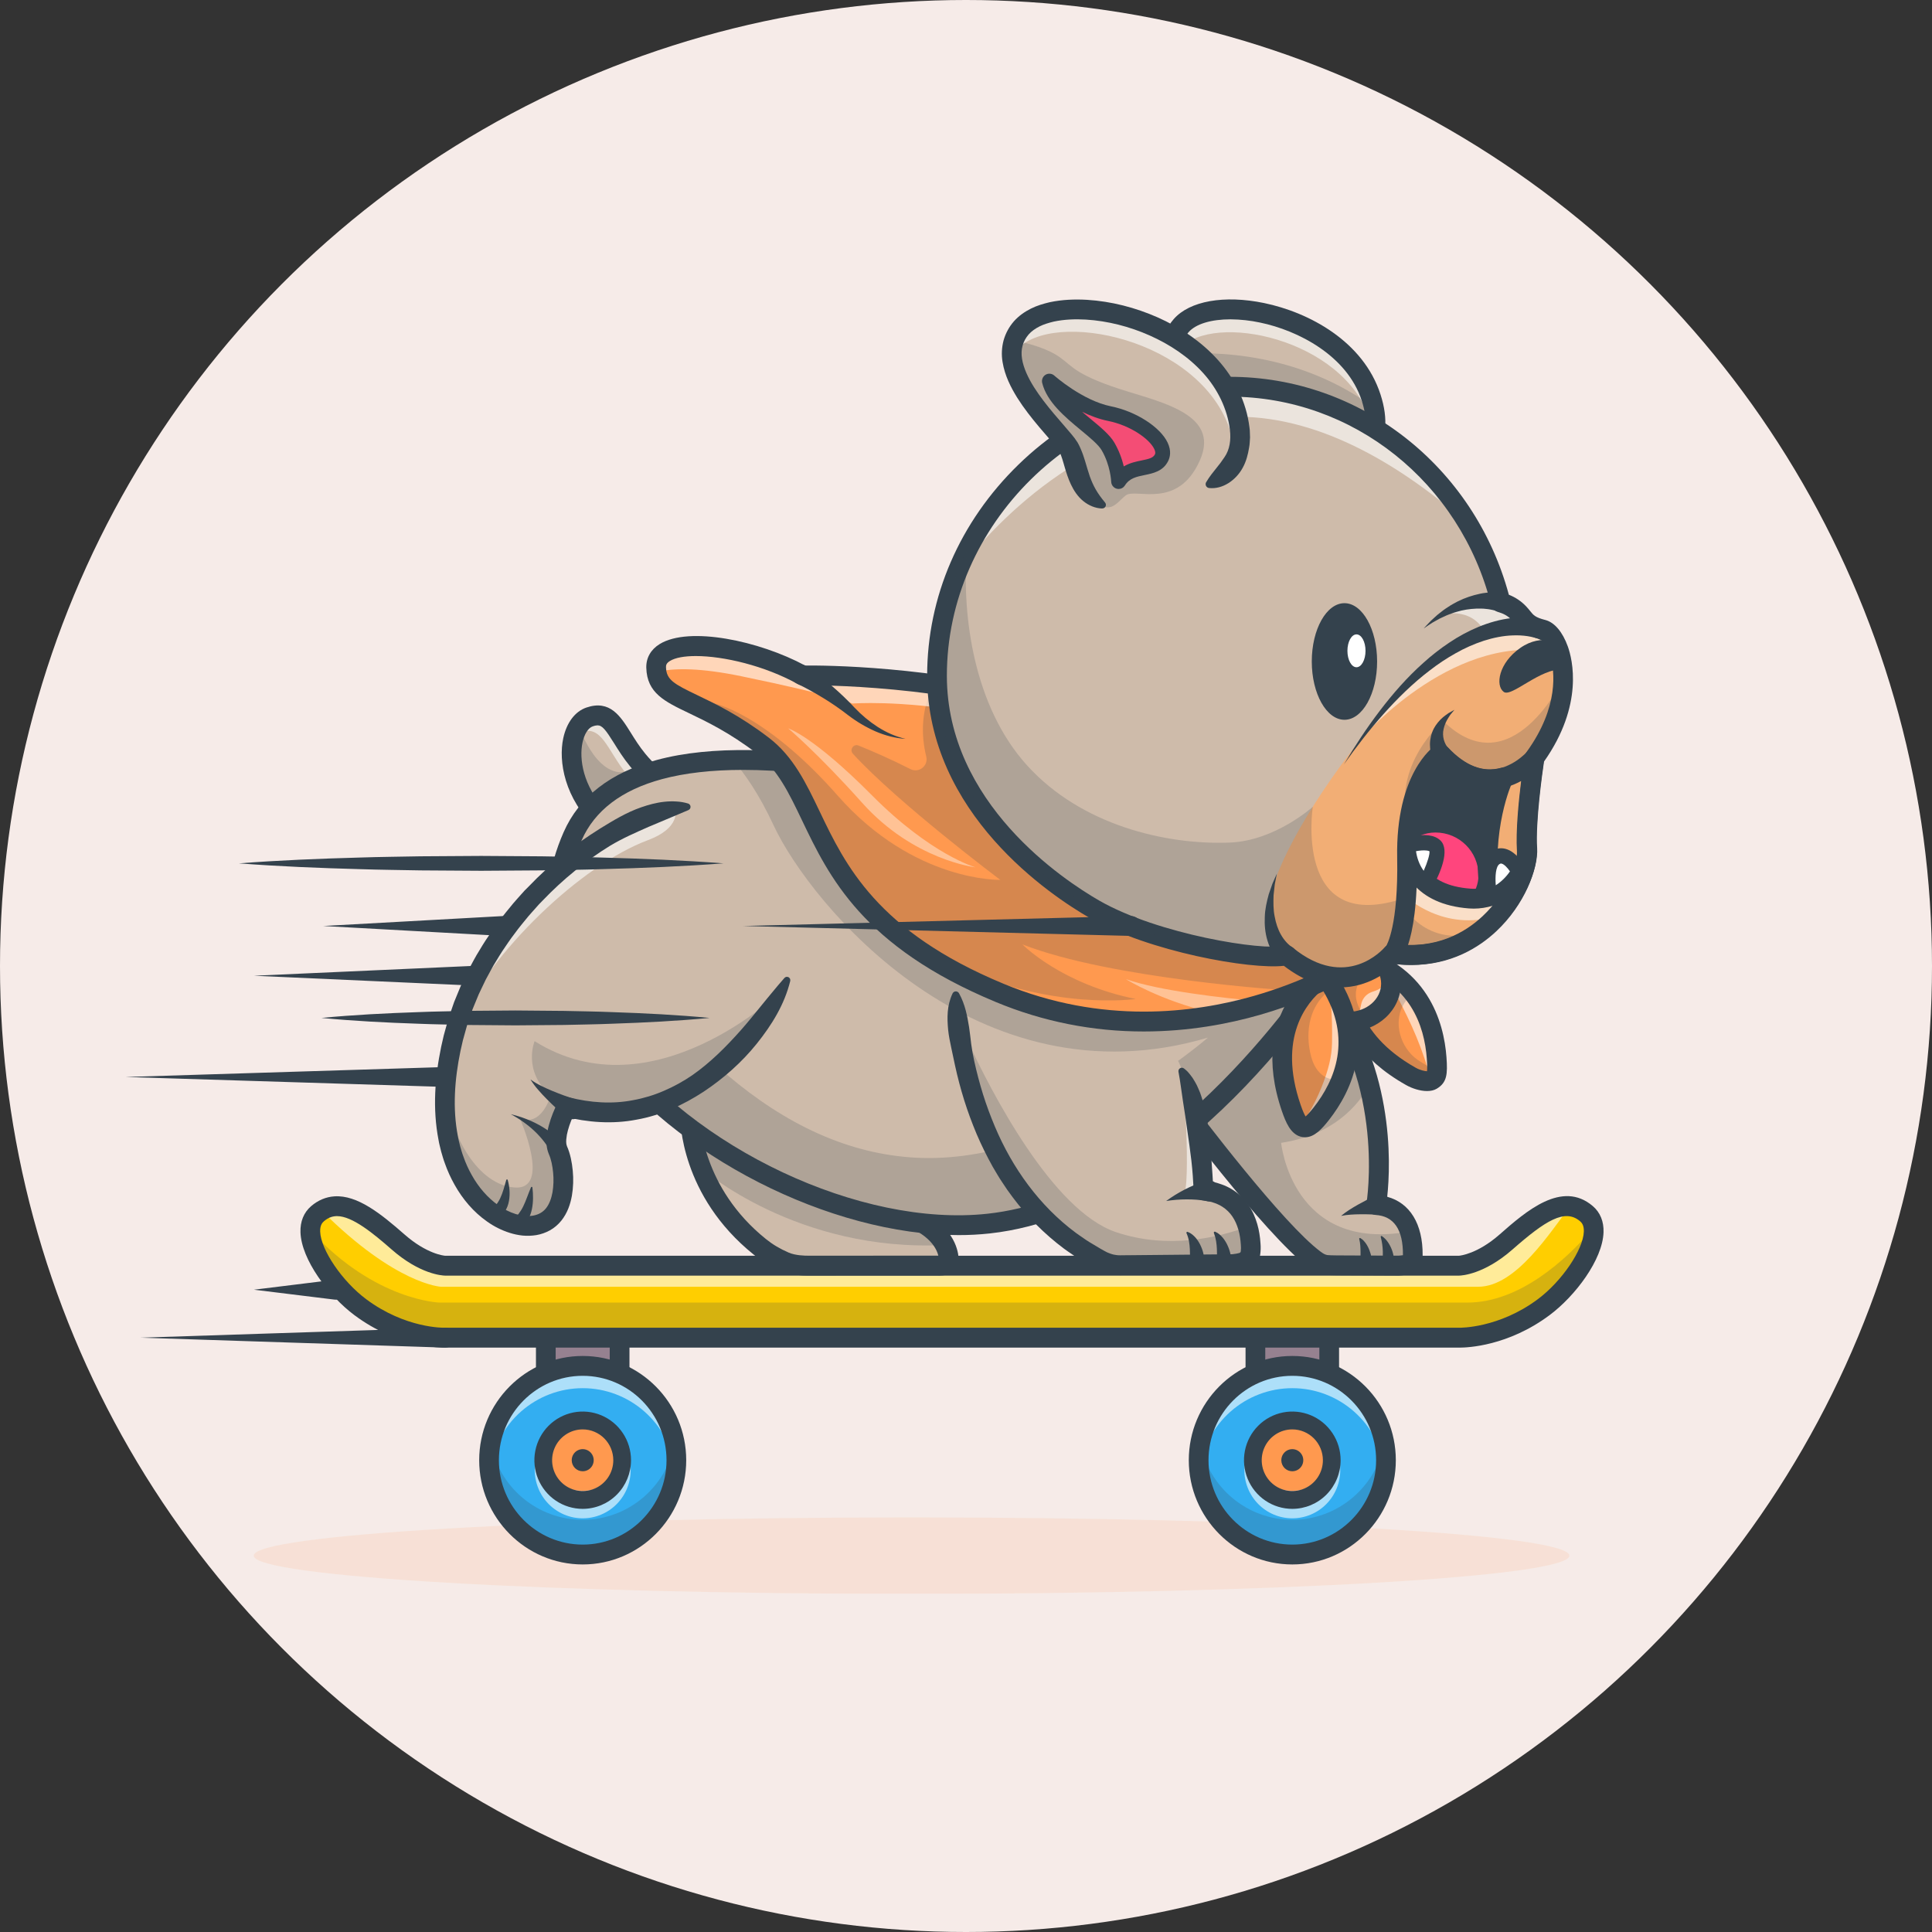 <svg width="200" height="200" viewBox="0 0 200 200" fill="none" xmlns="http://www.w3.org/2000/svg">
<rect x="0" y="0" width="200" height="200" fill="#333333" stroke="none"/>
<circle cx="100" cy="100" r="100" fill="#F6EBE8"/>
<mask id="mask0_1_64396" style="mask-type:alpha" maskUnits="userSpaceOnUse" x="0" y="0" width="200" height="200">
<circle cx="100" cy="100" r="100" fill="#F6EBE8"/>
</mask>
<g mask="url(#mask0_1_64396)">
</g>
<g clip-path="url(#clip0_1_64396)">
<g opacity="0.2">
<path d="M94.364 165C131.975 165 162.464 163.227 162.464 161.04C162.464 158.853 131.975 157.08 94.364 157.08C56.752 157.08 26.263 158.853 26.263 161.04C26.263 163.227 56.752 165 94.364 165Z" fill="#FF9A50" fill-opacity="0.6"/>
</g>
<path d="M129.959 136.473H137.598V144.013H129.959V136.473Z" fill="#968190"/>
<path d="M137.598 145.042H129.959C129.689 145.042 129.429 144.934 129.238 144.741C129.046 144.549 128.939 144.287 128.939 144.015V136.472C128.939 136.338 128.965 136.204 129.017 136.079C129.068 135.955 129.143 135.841 129.238 135.746C129.333 135.651 129.445 135.575 129.569 135.524C129.693 135.472 129.825 135.445 129.959 135.446H137.598C137.732 135.445 137.865 135.472 137.989 135.524C138.112 135.575 138.225 135.651 138.32 135.746C138.414 135.841 138.49 135.955 138.541 136.079C138.592 136.204 138.619 136.338 138.619 136.472V144.013C138.619 144.148 138.593 144.282 138.541 144.407C138.49 144.532 138.415 144.645 138.32 144.741C138.226 144.836 138.113 144.912 137.989 144.964C137.865 145.016 137.732 145.042 137.598 145.042ZM130.98 142.987H136.578V137.501H130.98V142.987Z" fill="#34424D"/>
<path d="M124.083 151.16C124.083 148.571 125.105 146.088 126.923 144.257C128.741 142.426 131.207 141.397 133.779 141.397C136.35 141.397 138.817 142.426 140.635 144.257C142.453 146.088 143.475 148.571 143.475 151.16C143.475 156.552 139.134 160.923 133.779 160.923C128.424 160.923 124.083 156.552 124.083 151.16Z" fill="#33AEF1"/>
<g opacity="0.2">
<path d="M143.475 151.159C143.475 156.553 139.134 160.924 133.78 160.924C132.356 160.923 130.949 160.606 129.66 159.996C128.371 159.385 127.231 158.497 126.321 157.393C125.412 156.29 124.754 154.998 124.395 153.61C124.037 152.222 123.986 150.772 124.246 149.362C124.663 151.601 125.844 153.623 127.585 155.077C129.326 156.532 131.518 157.328 133.78 157.328C138.524 157.328 142.472 153.896 143.312 149.362C143.42 149.955 143.475 150.556 143.475 151.159Z" fill="#34424D"/>
</g>
<g opacity="0.6">
<path d="M143.475 150.895C143.475 151.325 143.447 151.754 143.39 152.179C143.08 149.834 141.935 147.681 140.167 146.122C138.399 144.563 136.129 143.703 133.779 143.703C131.429 143.703 129.158 144.563 127.39 146.122C125.622 147.681 124.477 149.834 124.167 152.179C124.11 151.754 124.082 151.325 124.083 150.895C124.083 145.504 128.424 141.133 133.78 141.133C139.136 141.133 143.475 145.504 143.475 150.895Z" fill="white"/>
</g>
<path d="M129.694 151.16C129.694 150.347 129.934 149.552 130.383 148.875C130.832 148.199 131.469 147.672 132.216 147.361C132.962 147.049 133.783 146.968 134.576 147.126C135.368 147.285 136.096 147.677 136.667 148.252C137.238 148.827 137.627 149.56 137.785 150.358C137.942 151.156 137.862 151.983 137.552 152.734C137.243 153.486 136.72 154.128 136.048 154.58C135.376 155.032 134.587 155.273 133.779 155.273C132.696 155.273 131.657 154.84 130.891 154.069C130.125 153.297 129.694 152.251 129.694 151.16Z" fill="#FF994F"/>
<g opacity="0.6">
<path d="M138.743 152.125C138.75 152.785 138.627 153.441 138.38 154.053C138.134 154.666 137.769 155.223 137.308 155.693C136.846 156.163 136.296 156.535 135.691 156.79C135.085 157.044 134.435 157.175 133.779 157.175C133.123 157.175 132.473 157.044 131.867 156.79C131.261 156.535 130.712 156.163 130.25 155.693C129.788 155.223 129.424 154.666 129.177 154.053C128.931 153.441 128.807 152.785 128.814 152.125C128.813 151.65 128.88 151.178 129.012 150.723C129.315 151.76 129.942 152.67 130.802 153.318C131.661 153.966 132.705 154.316 133.779 154.316C134.852 154.316 135.897 153.966 136.756 153.318C137.615 152.67 138.243 151.76 138.545 150.723C138.678 151.178 138.744 151.65 138.743 152.125Z" fill="white"/>
</g>
<path d="M133.779 161.951C127.871 161.951 123.063 157.11 123.063 151.16C123.063 145.211 127.871 140.369 133.779 140.369C139.688 140.369 144.495 145.211 144.495 151.16C144.495 157.11 139.688 161.951 133.779 161.951ZM133.779 142.424C128.996 142.424 125.104 146.343 125.104 151.16C125.104 155.978 128.996 159.896 133.779 159.896C138.563 159.896 142.455 155.977 142.455 151.16C142.455 146.344 138.563 142.424 133.779 142.424Z" fill="#34424D"/>
<path d="M132.641 151.16C132.641 150.934 132.708 150.712 132.833 150.524C132.958 150.336 133.136 150.189 133.343 150.102C133.551 150.015 133.78 149.993 134.001 150.037C134.222 150.081 134.424 150.19 134.583 150.35C134.743 150.511 134.851 150.715 134.895 150.937C134.939 151.159 134.916 151.39 134.83 151.599C134.744 151.808 134.598 151.987 134.411 152.113C134.224 152.239 134.004 152.306 133.779 152.306C133.477 152.306 133.188 152.185 132.974 151.971C132.761 151.756 132.641 151.464 132.641 151.16Z" fill="#34424D"/>
<path d="M133.779 156.197C132.79 156.197 131.823 155.902 131 155.349C130.177 154.795 129.536 154.008 129.158 153.088C128.779 152.168 128.68 151.155 128.873 150.178C129.066 149.201 129.542 148.303 130.242 147.599C130.941 146.894 131.833 146.415 132.803 146.22C133.773 146.026 134.779 146.126 135.693 146.507C136.607 146.888 137.388 147.534 137.938 148.362C138.488 149.19 138.781 150.164 138.781 151.16C138.78 152.496 138.252 153.776 137.314 154.72C136.377 155.665 135.105 156.196 133.779 156.197ZM133.779 147.971C133.153 147.971 132.54 148.158 132.019 148.509C131.499 148.859 131.093 149.357 130.853 149.94C130.613 150.523 130.551 151.164 130.673 151.783C130.795 152.401 131.097 152.969 131.54 153.415C131.982 153.861 132.547 154.165 133.161 154.288C133.775 154.411 134.412 154.348 134.991 154.107C135.57 153.865 136.064 153.457 136.412 152.932C136.76 152.408 136.946 151.791 136.946 151.16C136.945 150.315 136.611 149.504 136.017 148.906C135.424 148.309 134.619 147.972 133.779 147.971Z" fill="#34424D"/>
<path d="M56.502 136.473H64.141V144.013H56.502V136.473Z" fill="#968190"/>
<path d="M64.141 145.042H56.502C56.368 145.042 56.236 145.016 56.112 144.964C55.988 144.912 55.876 144.837 55.781 144.741C55.686 144.646 55.611 144.533 55.56 144.408C55.508 144.283 55.482 144.15 55.482 144.015V136.472C55.482 136.338 55.508 136.204 55.56 136.079C55.611 135.955 55.686 135.841 55.781 135.746C55.876 135.651 55.988 135.575 56.112 135.524C56.236 135.472 56.368 135.445 56.502 135.446H64.141C64.275 135.445 64.408 135.472 64.532 135.524C64.655 135.575 64.768 135.651 64.863 135.746C64.957 135.841 65.033 135.955 65.084 136.079C65.135 136.204 65.162 136.338 65.162 136.472V144.013C65.162 144.148 65.135 144.282 65.084 144.407C65.033 144.532 64.958 144.645 64.863 144.741C64.769 144.836 64.656 144.912 64.532 144.964C64.408 145.016 64.275 145.042 64.141 145.042ZM57.523 142.987H63.119V137.501H57.523V142.987Z" fill="#34424D"/>
<path d="M50.627 151.16C50.627 148.571 51.649 146.089 53.467 144.258C55.285 142.427 57.751 141.399 60.322 141.399C65.677 141.399 70.018 145.77 70.018 151.163C70.018 156.555 65.677 160.926 60.322 160.926C54.967 160.926 50.627 156.552 50.627 151.16Z" fill="#33AEF1"/>
<g opacity="0.2">
<path d="M70.018 151.159C70.018 156.553 65.677 160.924 60.323 160.924C59.049 160.925 57.788 160.673 56.611 160.182C55.434 159.691 54.365 158.972 53.464 158.065C52.563 157.159 51.849 156.082 51.361 154.897C50.874 153.712 50.623 152.442 50.623 151.159C50.623 150.556 50.677 149.955 50.786 149.362C51.203 151.601 52.385 153.623 54.126 155.077C55.867 156.532 58.058 157.329 60.321 157.328C65.065 157.328 69.013 153.896 69.852 149.362C69.962 149.954 70.017 150.556 70.018 151.159Z" fill="#34424D"/>
</g>
<g opacity="0.6">
<path d="M70.018 150.895C70.019 151.325 69.99 151.754 69.934 152.179C69.624 149.834 68.478 147.681 66.71 146.122C64.942 144.563 62.672 143.703 60.322 143.703C57.972 143.703 55.702 144.563 53.934 146.122C52.166 147.681 51.02 149.834 50.71 152.179C50.654 151.754 50.626 151.325 50.626 150.895C50.626 145.504 54.967 141.133 60.326 141.133C65.685 141.133 70.018 145.504 70.018 150.895Z" fill="white"/>
</g>
<path d="M56.238 151.16C56.238 150.347 56.477 149.552 56.926 148.875C57.375 148.199 58.013 147.672 58.759 147.361C59.506 147.049 60.327 146.968 61.119 147.126C61.911 147.285 62.639 147.677 63.211 148.252C63.782 148.827 64.171 149.56 64.328 150.358C64.486 151.156 64.405 151.983 64.096 152.734C63.787 153.486 63.263 154.128 62.592 154.58C61.92 155.032 61.13 155.273 60.322 155.273C59.786 155.274 59.255 155.167 58.759 154.961C58.264 154.754 57.813 154.451 57.434 154.069C57.055 153.687 56.754 153.234 56.549 152.735C56.343 152.235 56.238 151.701 56.238 151.16Z" fill="#FF994F"/>
<g opacity="0.6">
<path d="M65.286 152.125C65.293 152.785 65.17 153.441 64.923 154.053C64.677 154.666 64.312 155.223 63.85 155.693C63.389 156.163 62.839 156.535 62.233 156.79C61.628 157.044 60.978 157.175 60.322 157.175C59.666 157.175 59.016 157.044 58.41 156.79C57.804 156.535 57.255 156.163 56.793 155.693C56.331 155.223 55.967 154.666 55.72 154.053C55.474 153.441 55.35 152.785 55.357 152.125C55.356 151.65 55.423 151.178 55.555 150.723C55.858 151.76 56.486 152.67 57.345 153.318C58.204 153.966 59.248 154.316 60.322 154.316C61.395 154.316 62.44 153.966 63.299 153.318C64.158 152.67 64.786 151.76 65.088 150.723C65.221 151.178 65.287 151.65 65.286 152.125Z" fill="white"/>
</g>
<path d="M60.322 161.951C54.413 161.951 49.606 157.11 49.606 151.16C49.606 145.211 54.416 140.369 60.322 140.369C66.228 140.369 71.037 145.211 71.037 151.16C71.037 157.11 66.231 161.951 60.322 161.951ZM60.322 142.424C55.538 142.424 51.647 146.343 51.647 151.16C51.647 155.978 55.538 159.896 60.322 159.896C65.105 159.896 68.998 155.977 68.998 151.16C68.998 146.344 65.106 142.424 60.322 142.424Z" fill="#34424D"/>
<path d="M59.184 151.16C59.184 150.934 59.251 150.712 59.376 150.523C59.501 150.335 59.678 150.188 59.886 150.101C60.094 150.014 60.323 149.991 60.544 150.036C60.765 150.08 60.968 150.189 61.127 150.349C61.286 150.509 61.395 150.714 61.439 150.936C61.483 151.158 61.46 151.389 61.374 151.598C61.288 151.808 61.142 151.987 60.955 152.113C60.768 152.239 60.548 152.306 60.322 152.306C60.021 152.306 59.731 152.185 59.518 151.971C59.304 151.756 59.184 151.464 59.184 151.16Z" fill="#34424D"/>
<path d="M60.321 156.197C59.332 156.197 58.365 155.902 57.542 155.349C56.72 154.795 56.079 154.008 55.7 153.088C55.322 152.168 55.222 151.155 55.416 150.178C55.608 149.201 56.085 148.303 56.784 147.599C57.484 146.894 58.375 146.415 59.346 146.22C60.316 146.026 61.322 146.126 62.236 146.507C63.15 146.888 63.931 147.534 64.481 148.362C65.03 149.19 65.323 150.164 65.323 151.16C65.322 152.496 64.794 153.776 63.857 154.72C62.919 155.665 61.648 156.196 60.321 156.197ZM60.321 147.971C59.695 147.971 59.083 148.158 58.562 148.509C58.041 148.859 57.635 149.357 57.396 149.94C57.156 150.523 57.093 151.164 57.215 151.783C57.337 152.401 57.639 152.969 58.082 153.415C58.525 153.861 59.089 154.165 59.704 154.288C60.318 154.411 60.955 154.348 61.533 154.107C62.112 153.865 62.607 153.457 62.955 152.932C63.303 152.408 63.488 151.791 63.488 151.16C63.487 150.315 63.153 149.504 62.56 148.907C61.966 148.309 61.161 147.972 60.321 147.971Z" fill="#34424D"/>
<path d="M159.814 135.312C155.388 138.618 151.042 138.477 151.042 138.477H46.06C46.06 138.477 41.714 138.618 37.289 135.312C34.543 133.258 31.607 129.156 32.2 126.75C32.301 126.319 32.536 125.932 32.871 125.645C33.006 125.528 33.149 125.421 33.3 125.324C33.718 125.059 34.196 124.904 34.69 124.872C36.595 124.746 38.77 126.431 41.211 128.571C43.953 130.98 46.06 131.026 46.06 131.026H151.042C151.042 131.026 153.162 130.98 155.904 128.571C158.403 126.379 160.61 124.659 162.548 124.875C163.132 124.941 163.693 125.183 164.231 125.642C164.513 125.881 164.725 126.193 164.844 126.544C165.662 128.92 162.64 133.201 159.814 135.312Z" fill="#FFCE00"/>
<g opacity="0.6">
<path d="M162.548 124.877C160.533 127.44 156.979 133.204 153.027 133.204H45.647C45.647 133.204 40.99 133.001 33.3 125.324C33.719 125.059 34.196 124.904 34.69 124.872C36.595 124.746 38.771 126.431 41.211 128.571C43.954 130.98 46.06 131.026 46.06 131.026H151.042C151.042 131.026 153.162 130.98 155.904 128.571C158.403 126.379 160.61 124.659 162.548 124.877Z" fill="white"/>
</g>
<g opacity="0.2">
<path d="M159.814 135.499C155.388 138.61 151.042 138.477 151.042 138.477H46.06C46.06 138.477 41.714 138.61 37.289 135.499C34.543 133.565 31.607 129.705 32.2 127.44C38.847 134.677 45.518 134.844 45.518 134.844H151.879C157.324 134.844 162.13 130.392 164.844 127.249C165.662 129.482 162.64 133.512 159.814 135.499Z" fill="#34424D"/>
</g>
<path d="M69.925 81.453C69.925 81.453 68.189 81.347 66.004 78.67C63.82 75.993 63.425 73.397 61.03 74.218C58.636 75.04 58.004 80.871 62.451 85.057L69.925 81.453Z" fill="#CEBBAA"/>
<g opacity="0.6">
<path d="M59.982 75.802C62.377 74.981 62.771 77.578 64.956 80.254C65.978 81.507 66.903 82.197 67.597 82.577L69.925 81.454C69.925 81.454 68.189 81.349 66.004 78.672C63.82 75.995 63.425 73.398 61.031 74.22C60.324 74.462 59.772 75.143 59.458 76.086C59.617 75.965 59.794 75.869 59.982 75.802Z" fill="white"/>
</g>
<path d="M62.452 86.084C62.193 86.084 61.944 85.985 61.755 85.807C58.405 82.654 57.804 78.785 58.307 76.427C58.653 74.809 59.525 73.649 60.702 73.246C63.151 72.406 64.243 74.158 65.299 75.852C65.715 76.519 66.187 77.278 66.793 78.017C68.511 80.123 69.854 80.402 70.002 80.427C70.47 80.436 70.846 80.766 70.949 81.228C71.052 81.691 70.795 82.172 70.366 82.379L62.892 85.983C62.755 86.049 62.604 86.084 62.452 86.084ZM61.85 75.087C61.682 75.096 61.516 75.131 61.359 75.193C60.892 75.351 60.487 75.992 60.302 76.861C59.935 78.577 60.361 81.363 62.661 83.819L67.498 81.487C66.82 81.02 66.041 80.333 65.218 79.322C64.529 78.478 64.021 77.664 63.573 76.946C62.688 75.529 62.339 75.087 61.85 75.087Z" fill="#34424D"/>
<path d="M146.252 129.929C146.248 130.582 145.99 130.71 145.788 130.831C145.535 130.985 144.768 131.021 144.768 131.021L138.376 130.99C138.376 130.99 137.44 130.985 137.182 130.928C136.744 130.833 136.448 130.656 136.091 130.389C131.556 127.006 121.305 113.168 121.305 113.168C126.143 102.052 136.537 101.98 136.537 101.98C139.294 105.275 140.865 108.943 141.737 112.354C143.444 119.039 142.464 124.744 142.464 124.744C144.518 124.875 145.481 126.128 145.918 127.479C146.196 128.345 146.257 129.249 146.252 129.929Z" fill="#CEBBAA"/>
<g opacity="0.2">
<path d="M146.252 129.929C146.248 130.582 145.99 130.71 145.788 130.831C145.535 130.985 144.768 131.021 144.768 131.021L138.376 130.99C138.376 130.99 137.44 130.985 137.182 130.928C136.744 130.833 136.448 130.656 136.091 130.389C131.556 127.006 121.305 113.168 121.305 113.168C126.143 102.052 136.537 101.98 136.537 101.98C139.294 105.275 140.865 108.943 141.737 112.354C140.595 114.432 138.029 117.483 132.622 118.307C132.622 118.307 133.733 129.724 145.918 127.479C146.196 128.345 146.257 129.249 146.252 129.929Z" fill="#34424D"/>
</g>
<path d="M144.768 132.047H144.762L138.372 132.017C137.897 132.017 137.266 131.999 136.966 131.933C136.354 131.798 135.93 131.548 135.482 131.214C130.881 127.782 120.909 114.351 120.487 113.781C120.379 113.636 120.311 113.464 120.291 113.284C120.27 113.103 120.297 112.921 120.37 112.754C125.416 101.161 136.079 100.955 136.53 100.952C136.68 100.95 136.829 100.981 136.965 101.045C137.101 101.108 137.221 101.201 137.317 101.317C144.443 109.826 143.964 120.547 143.604 123.892C145.947 124.519 147.298 126.702 147.271 129.939C147.261 131.005 146.766 131.439 146.335 131.698C145.923 131.949 145.282 132.025 144.812 132.046L144.768 132.047ZM122.484 113.037C124.336 115.504 132.805 126.659 136.697 129.563C137.002 129.791 137.161 129.872 137.401 129.925C137.516 129.944 138.014 129.96 138.38 129.962L144.744 129.992C144.907 129.983 145.07 129.966 145.232 129.939V129.923C145.254 127.289 144.3 125.892 142.4 125.772C142.257 125.763 142.117 125.724 141.99 125.657C141.863 125.59 141.751 125.497 141.662 125.384C141.573 125.271 141.508 125.14 141.473 125C141.438 124.86 141.432 124.714 141.457 124.571C141.478 124.448 143.449 112.246 136.074 103.033C134.104 103.191 126.539 104.371 122.484 113.037H122.484Z" fill="#34424D"/>
<path d="M142.83 125.766C142.516 125.739 142.173 125.725 141.842 125.713C141.512 125.701 141.173 125.697 140.838 125.701C140.503 125.705 140.168 125.713 139.834 125.738C139.496 125.76 139.16 125.804 138.829 125.87C139.353 125.423 139.963 125.055 140.571 124.709C140.877 124.536 141.187 124.371 141.5 124.21C141.813 124.05 142.122 123.894 142.46 123.744L142.489 123.731C142.637 123.664 142.797 123.633 142.959 123.639C143.12 123.645 143.278 123.688 143.42 123.765C143.562 123.841 143.685 123.95 143.779 124.082C143.873 124.214 143.936 124.366 143.963 124.526C143.99 124.686 143.98 124.851 143.934 125.006C143.888 125.162 143.807 125.305 143.698 125.425C143.589 125.544 143.454 125.637 143.303 125.696C143.153 125.755 142.991 125.778 142.83 125.764V125.766Z" fill="#34424D"/>
<path d="M140.816 128.163C141.068 128.303 141.245 128.511 141.403 128.731C141.554 128.953 141.677 129.192 141.77 129.444C141.868 129.689 141.938 129.945 141.979 130.206C142.016 130.462 142.011 130.723 141.965 130.978C141.94 131.096 141.877 131.202 141.785 131.28C141.693 131.357 141.578 131.402 141.459 131.406C141.339 131.41 141.221 131.373 141.125 131.302C141.028 131.23 140.958 131.129 140.926 131.013L140.916 130.978C140.888 130.867 140.87 130.754 140.864 130.64C140.852 130.529 140.845 130.417 140.844 130.305C140.833 130.084 140.85 129.859 140.844 129.636C140.839 129.412 140.84 129.185 140.819 128.958C140.804 128.726 140.767 128.497 140.709 128.272L140.703 128.253C140.698 128.233 140.701 128.212 140.71 128.195C140.72 128.177 140.737 128.164 140.756 128.158C140.766 128.155 140.776 128.153 140.786 128.154C140.797 128.155 140.807 128.158 140.816 128.163Z" fill="#34424D"/>
<path d="M143.052 127.96C143.293 128.125 143.501 128.333 143.666 128.575C143.832 128.815 143.969 129.074 144.074 129.347C144.181 129.619 144.253 129.904 144.286 130.195C144.32 130.484 144.304 130.776 144.237 131.058C144.207 131.177 144.137 131.282 144.04 131.355C143.942 131.428 143.822 131.466 143.701 131.461C143.579 131.456 143.463 131.41 143.371 131.329C143.28 131.248 143.218 131.139 143.197 131.018L143.191 130.981C143.149 130.737 143.156 130.502 143.149 130.266C143.142 130.03 143.155 129.791 143.149 129.551C143.135 129.046 143.064 128.546 142.936 128.058L142.934 128.047C142.928 128.028 142.93 128.006 142.94 127.988C142.95 127.97 142.966 127.957 142.986 127.951C142.997 127.947 143.009 127.947 143.02 127.948C143.031 127.95 143.042 127.954 143.052 127.96Z" fill="#34424D"/>
<path d="M97.952 130.9C97.733 131.049 96.871 131.018 96.871 131.018L83.743 131.021C83.743 131.021 82.296 131.07 81.251 130.615C80.205 130.16 79.397 129.667 78.66 129.071C75.392 126.447 73.602 123.47 72.623 120.981V120.978C71.413 117.912 71.437 115.593 71.437 115.593C71.602 112.536 78.866 112.143 84.597 115.318C90.328 118.492 92.606 125.409 92.606 125.409C95.799 126.328 97.202 127.71 97.802 128.879C97.984 129.223 98.111 129.594 98.179 129.978C98.296 130.636 98.088 130.808 97.952 130.9Z" fill="#CEBBAA"/>
<g opacity="0.2">
<path d="M97.802 128.879C82.513 129.671 72.623 120.981 72.623 120.981V120.978C71.413 117.912 71.437 115.593 71.437 115.593C71.602 112.536 78.866 112.143 84.597 115.318C90.328 118.492 92.606 125.409 92.606 125.409C95.799 126.328 97.201 127.71 97.802 128.879Z" fill="#34424D"/>
</g>
<path d="M83.589 132.049C83.108 132.049 81.866 132.002 80.846 131.559C79.761 131.087 78.864 130.552 78.022 129.875C70.425 123.768 70.411 115.913 70.414 115.582C70.414 115.566 70.414 115.551 70.414 115.536C70.471 114.48 71.096 113.564 72.169 112.964C75.04 111.358 80.715 111.997 85.088 114.417C90.244 117.268 92.722 122.848 93.388 124.575C97.861 126.009 98.94 128.443 99.181 129.796C99.338 130.687 99.118 131.345 98.523 131.749C98.389 131.841 98.034 132.086 96.851 132.043L83.757 132.046C83.726 132.048 83.667 132.049 83.589 132.049ZM72.453 115.62C72.46 116.053 72.685 122.959 79.293 128.269C79.999 128.837 80.727 129.27 81.653 129.672C82.331 129.967 83.364 130.003 83.706 129.994H83.74L96.869 129.99H96.908C96.979 129.99 97.058 129.994 97.137 129.99C96.901 129.032 95.939 127.436 92.324 126.396C92.164 126.35 92.018 126.265 91.898 126.149C91.778 126.033 91.689 125.89 91.636 125.731C91.615 125.666 89.407 119.149 84.105 116.215C80.031 113.96 75.156 113.641 73.159 114.758C72.525 115.115 72.465 115.472 72.453 115.62Z" fill="#34424D"/>
<path d="M138.583 98.474C138.583 98.474 122.968 124.42 102.331 126.664C82.847 128.785 53.52 109.934 58.104 90.085C58.385 88.878 58.778 87.7 59.278 86.567C61.68 81.096 67.88 78.858 75.861 78.679C96.593 78.215 129.322 91.663 138.583 98.474Z" fill="#CEBBAA"/>
<g opacity="0.2">
<path d="M138.583 98.474C138.583 98.474 122.968 124.42 102.331 126.664C82.847 128.785 53.52 109.934 58.104 90.085C68.898 107.596 80.826 119.129 94.873 119.848C109.921 120.618 125.044 107.414 125.044 107.414C101.14 114.5 83.906 93.65 80.08 85.432C78.601 82.252 77.119 80.11 75.861 78.679C96.593 78.215 129.322 91.663 138.583 98.474Z" fill="#34424D"/>
</g>
<path d="M99.23 127.857C85.985 127.857 69.785 119.704 61.727 108.601C56.33 101.164 55.161 93.402 58.344 86.153C59.957 82.481 63.206 79.963 68.003 78.669C79.482 75.572 97.345 80.212 106.972 83.254C121.527 87.853 134.195 93.972 139.184 97.644C139.391 97.796 139.533 98.02 139.583 98.272C139.633 98.525 139.588 98.787 139.455 99.007C139.293 99.275 135.418 105.669 128.93 112.441C122.897 118.737 113.402 126.494 102.444 127.687C101.376 127.802 100.304 127.859 99.23 127.857ZM76.922 79.699C73.717 79.699 70.9 80.016 68.533 80.654C64.362 81.779 61.56 83.909 60.212 86.984C56.584 95.245 59.93 102.64 63.376 107.388C71.713 118.879 89.14 127.068 102.224 125.645C120.082 123.7 134.359 103.116 137.197 98.751C131.879 95.138 119.989 89.52 106.36 85.214C94.835 81.573 84.729 79.699 76.922 79.699Z" fill="#34424D"/>
<path d="M81.501 101.397C81.501 101.397 81.274 101.872 80.825 102.64C78.586 106.498 70.845 117.822 58.653 114.586C58.653 114.586 57.051 117.591 57.78 119.129C58.51 120.668 59.163 126.529 55.016 126.896C51.503 127.204 45.696 122.946 46.073 113.227C46.142 111.467 46.415 109.528 46.938 107.407C47.037 107.006 47.144 106.608 47.262 106.215C49.743 97.755 55.983 90.941 62.004 87.057C64.815 85.247 67.578 84.073 69.888 83.67C70.336 83.589 70.788 83.539 71.243 83.521L81.501 101.397Z" fill="#CEBBAA"/>
<g opacity="0.6">
<path d="M67.072 86.973C60.185 89.541 50.879 98.41 47.262 106.213C49.743 97.753 55.982 90.939 62.004 87.055C64.815 85.245 67.577 84.071 69.888 83.668C69.942 83.86 70.464 85.708 67.072 86.973Z" fill="white"/>
</g>
<g opacity="0.2">
<path d="M80.825 102.64C78.586 106.498 70.845 117.822 58.653 114.586C58.653 114.586 57.051 117.591 57.78 119.129C58.51 120.668 59.163 126.529 55.016 126.896C51.503 127.204 45.696 122.946 46.073 113.227C46.755 117.65 49.473 122.674 53.299 122.93C57.125 123.187 53.797 115.731 53.797 115.731C56.079 116.748 56.995 113.427 56.995 113.427C54.059 110.856 55.342 107.778 55.342 107.778C67.582 115.482 80.825 102.64 80.825 102.64Z" fill="#34424D"/>
</g>
<path d="M81.807 101.546C81.206 104 79.885 106.116 78.342 108.04C76.799 109.963 74.912 111.634 72.831 113.017C70.744 114.379 68.409 115.465 65.904 115.904C63.41 116.392 60.818 116.198 58.392 115.578L59.552 115.071C59.406 115.353 59.25 115.701 59.122 116.021C58.993 116.345 58.882 116.675 58.79 117.011C58.703 117.319 58.646 117.634 58.62 117.953C58.594 118.248 58.628 118.506 58.69 118.64L58.698 118.669C58.699 118.676 58.701 118.683 58.704 118.689L58.724 118.735L58.801 118.917C58.845 119.032 58.888 119.148 58.92 119.257C58.992 119.479 59.045 119.693 59.094 119.908C59.186 120.329 59.251 120.756 59.291 121.185C59.377 122.05 59.347 122.923 59.202 123.78C59.045 124.652 58.743 125.571 58.104 126.367C57.78 126.77 57.383 127.108 56.934 127.362C56.493 127.605 56.015 127.773 55.519 127.858C55.048 127.933 54.571 127.949 54.097 127.905C53.645 127.857 53.198 127.763 52.765 127.625C51.929 127.36 51.14 126.965 50.425 126.455C49.009 125.463 47.894 124.132 47.074 122.674C46.662 121.948 46.316 121.186 46.042 120.397C45.892 120.009 45.791 119.608 45.67 119.212C45.577 118.81 45.46 118.412 45.396 118.007C44.767 114.766 45.025 111.48 45.671 108.357L45.937 107.189L46.258 106.027L46.422 105.446L46.615 104.877L47.008 103.74L47.464 102.629L47.694 102.074L47.952 101.532C48.124 101.172 48.292 100.808 48.471 100.451L49.041 99.395C49.225 99.04 49.435 98.701 49.643 98.361C49.851 98.021 50.05 97.675 50.272 97.345C50.719 96.686 51.156 96.019 51.643 95.391C52.107 94.745 52.623 94.14 53.125 93.523C53.381 93.22 53.649 92.929 53.911 92.632L54.309 92.188L54.73 91.769C55.827 90.621 56.996 89.546 58.229 88.548C58.54 88.301 58.843 88.045 59.162 87.809L60.12 87.101C60.772 86.647 61.431 86.204 62.106 85.781C63.461 84.95 64.837 84.103 66.374 83.572C67.139 83.308 67.93 83.089 68.75 83.002C68.953 82.976 69.161 82.965 69.367 82.958C69.575 82.95 69.783 82.954 69.991 82.968C70.41 82.987 70.826 83.057 71.229 83.179C71.3 83.201 71.362 83.244 71.408 83.302C71.453 83.361 71.48 83.432 71.484 83.506C71.488 83.581 71.469 83.654 71.43 83.718C71.391 83.781 71.333 83.83 71.265 83.859L71.256 83.864L67.154 85.59C65.817 86.18 64.452 86.775 63.17 87.543C61.892 88.327 60.67 89.197 59.51 90.149C58.343 91.095 57.235 92.115 56.196 93.203L55.802 93.607L55.427 94.029C55.178 94.311 54.921 94.587 54.679 94.874C54.207 95.458 53.715 96.03 53.278 96.641C52.816 97.235 52.405 97.865 51.983 98.486C51.773 98.797 51.589 99.125 51.39 99.443C51.191 99.762 50.995 100.082 50.824 100.416L50.287 101.405C50.12 101.74 49.964 102.081 49.801 102.418L49.56 102.926L49.345 103.445L48.918 104.483L48.551 105.544L48.37 106.072L48.219 106.611L47.919 107.691L47.669 108.791C47.06 111.723 46.841 114.753 47.4 117.621C47.458 117.981 47.561 118.329 47.641 118.683C47.745 119.027 47.835 119.38 47.966 119.715C48.199 120.391 48.495 121.044 48.849 121.665C49.54 122.901 50.474 123.992 51.591 124.777C52.135 125.167 52.735 125.47 53.371 125.674C53.672 125.77 53.982 125.836 54.296 125.871C54.59 125.898 54.885 125.888 55.177 125.843C55.741 125.741 56.184 125.5 56.519 125.084C56.854 124.667 57.078 124.074 57.193 123.428C57.305 122.753 57.327 122.067 57.259 121.386C57.227 121.043 57.175 120.702 57.102 120.366C57.063 120.203 57.023 120.04 56.976 119.894C56.953 119.818 56.928 119.752 56.903 119.686L56.867 119.6L56.798 119.424C56.566 118.84 56.55 118.3 56.583 117.826C56.617 117.371 56.696 116.921 56.819 116.482C56.931 116.07 57.067 115.664 57.225 115.267C57.383 114.872 57.542 114.51 57.752 114.106C57.856 113.904 58.025 113.744 58.231 113.651C58.437 113.557 58.668 113.537 58.887 113.592L58.911 113.599C61.085 114.149 63.349 114.318 65.534 113.89C66.632 113.692 67.703 113.367 68.727 112.922C69.762 112.478 70.752 111.933 71.681 111.294C73.541 109.991 75.168 108.363 76.695 106.641C77.462 105.779 78.181 104.873 78.918 103.969C79.288 103.518 79.655 103.062 80.037 102.611C80.408 102.155 80.8 101.698 81.191 101.253L81.207 101.235C81.258 101.177 81.328 101.138 81.404 101.124C81.48 101.11 81.559 101.123 81.628 101.159C81.696 101.195 81.751 101.254 81.783 101.325C81.814 101.396 81.822 101.476 81.803 101.552L81.807 101.546Z" fill="#34424D"/>
<path d="M57.046 119.345C57.031 119.301 57.013 119.259 56.99 119.219C56.968 119.171 56.938 119.121 56.913 119.072C56.861 118.972 56.799 118.872 56.736 118.772C56.609 118.574 56.474 118.376 56.325 118.186C56.024 117.798 55.695 117.434 55.339 117.096C54.974 116.752 54.585 116.434 54.176 116.146C53.974 115.991 53.757 115.865 53.54 115.723C53.324 115.581 53.098 115.47 52.874 115.341C53.121 115.407 53.373 115.467 53.621 115.543C53.868 115.618 54.118 115.695 54.359 115.794C54.853 115.979 55.334 116.199 55.798 116.452C56.271 116.712 56.723 117.009 57.151 117.338C57.37 117.503 57.578 117.684 57.784 117.874C57.889 117.97 57.988 118.067 58.087 118.173C58.14 118.226 58.187 118.279 58.236 118.335C58.292 118.397 58.345 118.461 58.394 118.529L58.527 118.712C58.657 118.89 58.712 119.113 58.679 119.331C58.645 119.549 58.528 119.746 58.351 119.877C58.174 120.007 57.953 120.062 57.736 120.029C57.519 119.996 57.324 119.877 57.194 119.699C57.118 119.594 57.068 119.473 57.046 119.345Z" fill="#34424D"/>
<path d="M58.576 115.605C58.221 115.308 57.898 115.015 57.568 114.712C57.238 114.408 56.922 114.102 56.609 113.785C56.297 113.469 55.991 113.147 55.703 112.809C55.41 112.478 55.147 112.122 54.916 111.745C55.263 111.997 55.632 112.218 56.017 112.405C56.397 112.597 56.786 112.771 57.179 112.933C57.573 113.095 57.966 113.25 58.368 113.396C58.77 113.543 59.174 113.685 59.562 113.805C59.694 113.844 59.818 113.909 59.926 113.996C60.034 114.083 60.123 114.192 60.189 114.314C60.255 114.437 60.296 114.571 60.309 114.71C60.323 114.849 60.309 114.988 60.268 115.122C60.228 115.255 60.161 115.378 60.072 115.485C59.984 115.592 59.875 115.681 59.752 115.745C59.629 115.809 59.495 115.848 59.357 115.859C59.219 115.871 59.081 115.854 58.949 115.811C58.819 115.771 58.698 115.706 58.593 115.618L58.576 115.605Z" fill="#34424D"/>
<path d="M52.559 122.147C52.746 122.834 52.821 123.557 52.688 124.316C52.622 124.715 52.474 125.095 52.253 125.433C52.016 125.783 51.684 126.058 51.296 126.225C51.181 126.271 51.053 126.276 50.935 126.237C50.817 126.198 50.716 126.119 50.65 126.013C50.585 125.906 50.558 125.78 50.575 125.656C50.593 125.532 50.653 125.419 50.746 125.335L50.778 125.307C50.978 125.137 51.165 124.952 51.337 124.752C51.513 124.531 51.663 124.29 51.784 124.034C51.918 123.743 52.031 123.443 52.123 123.136C52.224 122.819 52.306 122.486 52.409 122.147C52.414 122.13 52.424 122.116 52.437 122.106C52.451 122.096 52.467 122.09 52.484 122.09C52.501 122.09 52.517 122.096 52.53 122.106C52.544 122.116 52.554 122.13 52.558 122.147L52.559 122.147Z" fill="#34424D"/>
<path d="M55.116 122.929C55.162 123.298 55.183 123.671 55.178 124.044C55.176 124.427 55.137 124.809 55.06 125.184C54.978 125.568 54.846 125.971 54.604 126.332C54.368 126.699 54.036 126.994 53.644 127.184C53.53 127.234 53.401 127.243 53.282 127.208C53.162 127.172 53.058 127.096 52.989 126.991C52.92 126.886 52.89 126.76 52.904 126.636C52.919 126.511 52.976 126.395 53.067 126.309L53.088 126.289C53.302 126.099 53.5 125.891 53.679 125.667C53.867 125.423 54.03 125.16 54.165 124.882C54.457 124.286 54.675 123.59 54.969 122.907C54.976 122.892 54.988 122.878 55.002 122.87C55.017 122.862 55.035 122.858 55.051 122.861C55.068 122.863 55.084 122.871 55.096 122.883C55.108 122.896 55.115 122.911 55.118 122.929H55.116Z" fill="#34424D"/>
<path d="M128.9 130.541C128.572 130.79 127.564 130.862 127.564 130.862L116.102 130.972C115.666 130.989 115.23 130.935 114.811 130.81C114.135 130.602 113.926 130.441 113.396 130.145C103.191 124.479 100.191 113.197 99.311 107.058C99.562 107.318 99.845 107.545 100.153 107.733C105.351 111 121.654 109.317 121.654 109.317C123.57 111.986 124.585 123.227 124.585 123.227C127.439 123.523 128.666 125.243 129.166 126.976C129.355 127.649 129.461 128.342 129.48 129.041C129.518 130.083 129.23 130.291 128.9 130.541Z" fill="#CEBBAA"/>
<g opacity="0.6">
<path d="M122.494 123.817C123.335 122.905 122.494 111.15 122.494 111.15H122.499C124.22 114.234 124.585 123.226 124.585 123.226C124.743 123.242 124.891 123.262 125.037 123.29L122.494 123.817Z" fill="white"/>
</g>
<g opacity="0.2">
<path d="M128.9 130.541C128.572 130.79 127.564 130.862 127.564 130.862L116.102 130.972C115.666 130.989 115.23 130.935 114.811 130.81C114.135 130.602 113.926 130.441 113.396 130.145C103.191 124.479 100.191 113.197 99.311 107.058C99.562 107.318 99.845 107.545 100.153 107.733C102.589 112.978 108.937 125.339 115.533 127.553C120.943 129.369 126.144 128.108 129.166 126.976C129.355 127.648 129.461 128.342 129.48 129.041C129.518 130.083 129.23 130.291 128.9 130.541Z" fill="#34424D"/>
</g>
<path d="M122.551 110.596C122.673 110.689 122.79 110.789 122.902 110.895C123.007 111.001 123.095 111.117 123.192 111.232C123.379 111.458 123.545 111.702 123.686 111.96C123.758 112.084 123.832 112.213 123.895 112.34C123.959 112.468 124.011 112.597 124.069 112.727L124.234 113.119C124.283 113.251 124.324 113.383 124.37 113.514C124.55 114.042 124.668 114.58 124.801 115.114C124.906 115.649 125.015 116.186 125.085 116.724C125.238 117.8 125.321 118.878 125.4 119.953C125.479 121.027 125.557 122.093 125.607 123.186L124.687 122.206L125.214 122.281L125.717 122.389L125.968 122.447L126.222 122.53C126.391 122.59 126.563 122.636 126.728 122.709C127.41 122.99 128.031 123.402 128.556 123.923C129.074 124.441 129.492 125.051 129.79 125.722C130.072 126.36 130.269 127.033 130.376 127.723C130.429 128.06 130.468 128.395 130.487 128.731C130.521 129.113 130.51 129.498 130.454 129.878C130.412 130.148 130.321 130.408 130.188 130.646C130.045 130.89 129.856 131.103 129.631 131.273L129.526 131.355C129.452 131.41 129.375 131.459 129.294 131.503C129.175 131.565 129.051 131.617 128.923 131.658C128.734 131.717 128.541 131.764 128.346 131.798C128.168 131.829 127.998 131.85 127.825 131.871L127.694 131.884L127.658 131.887L127.606 131.89H127.535L127.309 131.893L126.404 131.901L124.595 131.919L117.359 131.988L116.454 131.997L115.962 132.005C115.584 132.004 115.208 131.962 114.839 131.879C114.746 131.857 114.652 131.834 114.557 131.806C114.461 131.778 114.389 131.753 114.303 131.725C113.957 131.608 113.623 131.457 113.307 131.273L112.919 131.052L112.515 130.811L111.704 130.327C111.432 130.168 111.18 129.976 110.918 129.802C110.66 129.621 110.393 129.452 110.143 129.26C108.124 127.749 106.333 125.953 104.823 123.927L104.268 123.165C104.087 122.908 103.921 122.642 103.744 122.381C103.387 121.863 103.087 121.311 102.761 120.775C102.152 119.682 101.599 118.558 101.105 117.407C100.622 116.255 100.185 115.084 99.814 113.895C99.442 112.705 99.126 111.5 98.861 110.284L98.473 108.459C98.345 107.849 98.216 107.238 98.152 106.618C98.037 105.377 98.013 104.111 98.607 102.845C98.636 102.781 98.683 102.728 98.741 102.689C98.799 102.651 98.866 102.629 98.935 102.627C99.004 102.625 99.073 102.642 99.133 102.677C99.193 102.711 99.243 102.762 99.276 102.823L99.288 102.844C99.923 104.006 100.127 105.167 100.32 106.333C100.41 106.918 100.466 107.507 100.542 108.095C100.619 108.684 100.725 109.267 100.854 109.845C101.107 111.002 101.409 112.146 101.759 113.276C102.112 114.405 102.525 115.511 102.98 116.596C104.802 120.934 107.627 124.839 111.351 127.608C111.58 127.784 111.826 127.938 112.063 128.105C112.299 128.272 112.535 128.442 112.784 128.587L113.53 129.032L113.904 129.256L114.305 129.483C114.51 129.606 114.728 129.705 114.954 129.779L115.131 129.836C115.184 129.85 115.236 129.864 115.289 129.877C115.399 129.901 115.51 129.92 115.622 129.932C115.862 129.962 116.035 129.947 116.373 129.945L117.278 129.937L124.514 129.867L126.323 129.85L127.228 129.841H127.454H127.525H127.5H127.521L127.614 129.832C127.742 129.818 127.871 129.8 127.99 129.779C128.092 129.762 128.193 129.738 128.293 129.708C128.332 129.697 128.351 129.685 128.34 129.692C128.344 129.688 128.28 129.728 128.3 129.718L128.373 129.661C128.455 129.594 128.426 129.612 128.423 129.622C128.435 129.594 128.442 129.563 128.445 129.532C128.473 129.31 128.475 129.085 128.452 128.862C128.437 128.591 128.405 128.322 128.364 128.058C128.197 127.005 127.794 126.044 127.126 125.391C126.789 125.058 126.389 124.795 125.951 124.616C125.842 124.563 125.719 124.537 125.604 124.494L125.429 124.434L125.238 124.393L124.856 124.31L124.489 124.257L124.451 124.252C124.215 124.218 123.997 124.102 123.836 123.924C123.676 123.746 123.582 123.517 123.57 123.277C123.522 122.247 123.45 121.189 123.332 120.151C123.214 119.113 123.06 118.075 122.912 117.048C122.765 116.021 122.628 114.996 122.459 113.996C122.301 112.984 122.197 112.01 122.004 111L121.995 110.954C121.981 110.883 121.989 110.81 122.018 110.744C122.047 110.677 122.095 110.622 122.156 110.584C122.217 110.546 122.288 110.527 122.359 110.53C122.431 110.534 122.5 110.559 122.557 110.602L122.551 110.596Z" fill="#34424D"/>
<path d="M122.945 127.524C123.286 127.645 123.545 127.877 123.776 128.134C123.997 128.397 124.179 128.69 124.316 129.006C124.458 129.313 124.558 129.637 124.615 129.971C124.638 130.135 124.651 130.3 124.654 130.466C124.651 130.63 124.634 130.794 124.602 130.956C124.571 131.102 124.492 131.234 124.378 131.331C124.264 131.427 124.121 131.483 123.973 131.488C123.824 131.493 123.677 131.448 123.557 131.36C123.436 131.272 123.349 131.146 123.307 131.001L123.291 130.943C123.255 130.808 123.233 130.669 123.225 130.529C123.208 130.395 123.199 130.259 123.197 130.123C123.177 129.859 123.193 129.582 123.173 129.313C123.161 129.039 123.13 128.767 123.082 128.497C123.033 128.215 122.95 127.939 122.835 127.677L122.825 127.656C122.814 127.632 122.813 127.606 122.822 127.582C122.831 127.558 122.849 127.538 122.872 127.527C122.895 127.517 122.921 127.516 122.945 127.524Z" fill="#34424D"/>
<path d="M125.785 127.504C126.116 127.64 126.366 127.876 126.591 128.138C126.804 128.403 126.981 128.697 127.115 129.011C127.254 129.319 127.352 129.643 127.406 129.977C127.429 130.14 127.441 130.305 127.444 130.47C127.44 130.635 127.423 130.798 127.392 130.96C127.36 131.106 127.28 131.238 127.166 131.334C127.051 131.429 126.908 131.484 126.759 131.488C126.611 131.493 126.465 131.447 126.345 131.358C126.225 131.27 126.137 131.143 126.097 130.999L126.081 130.941C126.046 130.806 126.025 130.667 126.016 130.527C126.001 130.392 125.992 130.257 125.991 130.121C125.972 129.853 125.991 129.578 125.972 129.308C125.962 129.032 125.934 128.758 125.89 128.486C125.846 128.2 125.771 127.921 125.667 127.651L125.659 127.631C125.652 127.613 125.65 127.594 125.654 127.575C125.658 127.556 125.667 127.539 125.681 127.526C125.694 127.512 125.711 127.503 125.73 127.5C125.748 127.496 125.767 127.498 125.785 127.505V127.504Z" fill="#34424D"/>
<path d="M124.859 124.329C124.705 124.293 124.55 124.267 124.394 124.25C124.227 124.23 124.058 124.212 123.886 124.197C123.545 124.172 123.197 124.157 122.847 124.159C122.135 124.16 121.423 124.217 120.72 124.328C121.315 123.892 121.943 123.502 122.598 123.162C122.93 122.989 123.272 122.829 123.622 122.679C123.798 122.604 123.976 122.534 124.158 122.468C124.349 122.395 124.544 122.331 124.742 122.278L124.887 122.241C125.046 122.2 125.213 122.196 125.374 122.231C125.536 122.265 125.687 122.336 125.816 122.439C125.946 122.542 126.05 122.673 126.121 122.823C126.192 122.973 126.228 123.137 126.225 123.303C126.223 123.469 126.183 123.632 126.108 123.78C126.033 123.928 125.926 124.056 125.793 124.155C125.661 124.255 125.508 124.322 125.346 124.352C125.184 124.382 125.017 124.374 124.859 124.329Z" fill="#34424D"/>
<path d="M133.255 99.998C133.118 99.998 132.982 99.971 132.856 99.917C132.73 99.863 132.616 99.784 132.521 99.684C131.044 98.142 128.883 94.118 131.269 89.921C131.406 89.688 131.628 89.519 131.887 89.451C132.146 89.382 132.422 89.418 132.654 89.552C132.887 89.686 133.058 89.907 133.13 90.167C133.202 90.427 133.17 90.706 133.04 90.942C130.81 94.864 133.958 98.225 133.99 98.258C134.129 98.403 134.224 98.586 134.26 98.785C134.297 98.983 134.275 99.188 134.197 99.374C134.118 99.56 133.987 99.719 133.82 99.83C133.652 99.942 133.456 100.001 133.256 100L133.255 99.998Z" fill="#34424D"/>
<path d="M148.719 111.126C148.645 111.535 148.472 111.663 148.209 111.82C148.182 111.836 148.154 111.848 148.125 111.858C147.691 112.028 146.776 111.832 146.059 111.429C136.956 106.313 139.606 98.831 139.606 98.831C140.526 99.036 141.424 99.332 142.286 99.715C144.033 100.501 145.319 101.563 146.26 102.745C148.007 104.934 148.576 107.53 148.721 109.518C148.78 110.322 148.778 110.808 148.719 111.126Z" fill="#FF994F"/>
<g opacity="0.6">
<path d="M148.719 111.126C148.645 111.535 148.472 111.663 148.208 111.82C148.182 111.836 148.154 111.848 148.125 111.858C147.375 108.769 146.059 105.822 144.551 103.015C143.985 101.962 143.383 100.912 142.577 100.02C142.483 99.915 142.386 99.812 142.286 99.715C144.033 100.501 145.319 101.563 146.26 102.745C148.007 104.934 148.576 107.53 148.721 109.518C148.78 110.322 148.777 110.808 148.719 111.126Z" fill="white"/>
</g>
<g opacity="0.2">
<path d="M148.719 111.126C148.645 111.535 148.472 111.663 148.209 111.82C147.819 112.053 146.827 111.86 146.059 111.429C136.956 106.313 139.606 98.831 139.606 98.831C142.794 99.558 144.891 101.027 146.26 102.745C145.87 103.208 145.444 103.652 145.181 104.189C144.748 105.075 144.687 106.09 144.932 107.04C145.21 108.111 145.862 109.095 146.767 109.724C147.423 110.178 148.237 110.53 148.719 111.126Z" fill="#34424D"/>
</g>
<path d="M147.725 112.944C147.001 112.944 146.183 112.676 145.561 112.326C135.816 106.85 138.616 98.568 138.646 98.485C138.73 98.248 138.897 98.051 139.115 97.93C139.334 97.809 139.589 97.773 139.832 97.829C147.855 99.661 149.48 105.893 149.738 109.444C149.863 111.178 149.805 112.065 148.728 112.705C148.445 112.873 148.098 112.944 147.725 112.944ZM140.357 100.09C140.042 102.085 140.081 106.894 146.556 110.532C147.01 110.788 147.504 110.893 147.725 110.894C147.745 110.743 147.761 110.394 147.703 109.593C147.454 106.14 145.954 101.783 140.357 100.09Z" fill="#34424D"/>
<path d="M143.998 101.826C143.998 103.49 142.855 104.913 141.243 105.489C140.73 105.673 140.189 105.767 139.644 105.766C139.391 105.766 139.139 105.746 138.889 105.704C136.844 105.383 135.29 103.768 135.29 101.826C135.29 99.651 137.238 97.889 139.642 97.889C141.277 97.889 142.702 98.706 143.444 99.915C143.803 100.487 143.994 101.15 143.995 101.826H143.998Z" fill="#FF994F"/>
<g opacity="0.6">
<path d="M144.26 102.09C144.26 103.754 143.117 105.177 141.506 105.753C140.992 105.937 140.451 106.031 139.906 106.03C139.653 106.03 139.401 106.01 139.151 105.968C139.577 105.776 139.969 105.516 140.312 105.198C140.472 105.046 140.626 104.881 140.72 104.681C140.852 104.399 140.863 104.075 140.957 103.777C141.025 103.565 141.134 103.368 141.277 103.198C141.421 103.027 141.596 102.888 141.793 102.786C142.069 102.645 142.383 102.586 142.658 102.442C143.094 102.213 143.401 101.79 143.556 101.327C143.651 101.045 143.569 100.472 143.709 100.179C144.067 100.751 144.258 101.414 144.26 102.09Z" fill="white"/>
</g>
<g opacity="0.2">
<path d="M143.992 100.468C143.464 100.439 142.928 100.452 142.411 100.578C141.651 100.763 140.924 101.22 140.579 101.926C140.294 102.515 140.301 103.218 140.503 103.84C140.704 104.461 141.076 105.001 141.505 105.489C140.992 105.673 140.451 105.767 139.906 105.766C137.501 105.766 135.554 104.001 135.554 101.826C135.554 99.651 137.503 97.889 139.906 97.889C141.781 97.889 143.38 98.962 143.992 100.468Z" fill="#34424D"/>
</g>
<path d="M139.643 106.793C136.68 106.793 134.27 104.565 134.27 101.827C134.27 99.088 136.681 96.861 139.643 96.861C142.604 96.861 145.019 99.088 145.019 101.827C145.019 104.565 142.607 106.793 139.643 106.793ZM139.643 98.915C137.805 98.915 136.31 100.221 136.31 101.827C136.31 103.432 137.805 104.738 139.643 104.738C141.481 104.738 142.974 103.432 142.974 101.827C142.974 100.221 141.481 98.915 139.643 98.915Z" fill="#34424D"/>
<path d="M138.764 111.925C138.226 113.255 137.491 114.388 136.8 115.269C135.744 116.62 135.29 116.792 134.889 116.671C134.801 116.644 134.718 116.598 134.647 116.538C134.234 116.214 133.923 115.425 133.678 114.714C130.513 105.535 136.226 101.59 137.067 101.068C137.134 101.027 137.17 101.007 137.17 101.007C137.484 101.451 137.766 101.893 138.016 102.327C140.123 106.038 139.804 109.354 138.764 111.925Z" fill="#FF994F"/>
<g opacity="0.6">
<path d="M138.764 111.925C138.226 113.255 137.491 114.388 136.8 115.269C135.744 116.62 135.29 116.792 134.89 116.671C134.801 116.644 134.719 116.598 134.647 116.538C135.786 114.906 136.677 113.114 137.293 111.218C137.53 110.484 137.726 109.734 137.82 108.966C137.899 108.298 137.902 107.62 137.899 106.948C137.894 105.507 137.861 104.053 137.578 102.635C137.491 102.204 137.178 101.579 137.068 101.068C137.134 101.027 137.17 101.007 137.17 101.007C137.485 101.451 137.767 101.893 138.017 102.327C140.124 106.038 139.805 109.354 138.764 111.925Z" fill="white"/>
</g>
<g opacity="0.2">
<path d="M138.764 111.925C138.226 113.255 137.491 114.388 136.8 115.269C135.744 116.62 135.29 116.792 134.89 116.671C134.354 116.513 133.969 115.559 133.678 114.714C130.266 104.821 137.17 101.007 137.17 101.007C137.485 101.451 137.767 101.893 138.017 102.327C137.767 102.473 137.517 102.601 137.371 102.727C136.69 103.316 136.169 104.069 135.854 104.915C135.374 106.189 135.346 107.608 135.627 108.945C135.757 109.559 135.954 110.168 136.313 110.681C136.673 111.195 137.205 111.606 137.818 111.708C138.139 111.763 138.496 111.74 138.764 111.925Z" fill="#34424D"/>
</g>
<path d="M135.097 117.731C134.928 117.73 134.761 117.705 134.6 117.656C133.584 117.352 133.093 116.152 132.712 115.05C129.061 104.461 136.602 100.148 136.679 100.106C136.898 99.985 137.153 99.949 137.396 100.005C137.64 100.06 137.854 100.204 137.999 100.408C142.862 107.244 139.834 113.053 137.6 115.906C136.87 116.839 136.078 117.731 135.097 117.731ZM136.901 102.45C135.352 103.729 132.216 107.344 134.641 114.376C134.876 115.058 135.045 115.402 135.154 115.575C135.306 115.445 135.573 115.178 135.999 114.633C138.178 111.854 140.021 107.539 136.901 102.45Z" fill="#34424D"/>
<path d="M151.129 139.504H151.029H46.074C45.7 139.514 41.234 139.539 36.681 136.138C34.013 134.143 31.198 130.393 31.105 127.566C31.068 126.447 31.451 125.511 32.211 124.859C32.929 124.245 33.74 123.903 34.623 123.845C36.992 123.693 39.406 125.623 41.88 127.795C44.172 129.807 45.941 129.985 46.086 129.996H151.017C151.16 129.985 152.941 129.809 155.234 127.795C157.961 125.401 161.697 122.123 164.892 124.859C165.652 125.511 166.035 126.447 165.997 127.566C165.905 130.392 163.089 134.141 160.422 136.135C156.123 139.348 151.904 139.504 151.129 139.504ZM34.891 125.893C34.847 125.893 34.802 125.893 34.758 125.897C34.31 125.927 33.919 126.095 33.534 126.425C33.356 126.576 33.123 126.853 33.145 127.497C33.206 129.374 35.427 132.639 37.897 134.484C41.987 137.542 45.986 137.449 46.027 137.447H151.075C151.109 137.447 155.145 137.518 159.206 134.484C161.676 132.639 163.896 129.374 163.958 127.497C163.98 126.853 163.748 126.576 163.57 126.425C161.999 125.08 159.982 126.353 156.575 129.344C153.639 131.922 151.32 132.045 151.065 132.051H46.06C45.784 132.044 43.476 131.921 40.54 129.343C38.63 127.671 36.471 125.893 34.891 125.893Z" fill="#34424D"/>
<path d="M49.16 102.034L26.286 101.008L49.16 99.981C49.429 99.971 49.691 100.069 49.889 100.253C50.086 100.437 50.204 100.692 50.216 100.963C50.228 101.234 50.133 101.499 49.952 101.699C49.771 101.9 49.519 102.021 49.25 102.036C49.22 102.035 49.189 102.035 49.16 102.034Z" fill="#34424D"/>
<path d="M46.06 112.518L13 111.489L46.06 110.459C46.33 110.453 46.59 110.554 46.785 110.741C46.981 110.928 47.095 111.184 47.103 111.455C47.112 111.726 47.013 111.989 46.83 112.188C46.646 112.386 46.392 112.503 46.123 112.514L46.06 112.518Z" fill="#34424D"/>
<path d="M46.056 139.504L14.53 138.476L46.056 137.449C46.191 137.442 46.327 137.462 46.455 137.508C46.583 137.554 46.701 137.625 46.801 137.718C46.901 137.81 46.982 137.922 47.039 138.047C47.096 138.171 47.127 138.306 47.132 138.442C47.136 138.579 47.113 138.716 47.065 138.843C47.016 138.971 46.942 139.088 46.848 139.187C46.754 139.286 46.642 139.365 46.517 139.419C46.392 139.473 46.258 139.502 46.122 139.504C46.101 139.504 46.079 139.504 46.056 139.504Z" fill="#34424D"/>
<path d="M34.628 134.535L26.286 133.509L34.628 132.481C34.899 132.448 35.172 132.524 35.386 132.693C35.601 132.863 35.74 133.111 35.773 133.383C35.806 133.656 35.731 133.93 35.563 134.147C35.395 134.363 35.148 134.503 34.878 134.536C34.795 134.545 34.711 134.545 34.628 134.535Z" fill="#34424D"/>
<path d="M74.896 89.374C70.716 89.69 66.535 89.859 62.355 89.972C60.265 90.043 58.175 90.059 56.085 90.101L49.814 90.143L43.544 90.103C41.454 90.06 39.363 90.047 37.273 89.975C33.093 89.862 28.913 89.695 24.732 89.374C28.913 89.053 33.093 88.885 37.273 88.772C39.363 88.701 41.454 88.687 43.544 88.644L49.814 88.604L56.085 88.646C58.175 88.688 60.265 88.704 62.355 88.775C66.535 88.888 70.716 89.055 74.896 89.374Z" fill="#34424D"/>
<path d="M52.056 96.886L33.456 95.858L52.056 94.831C52.191 94.822 52.326 94.841 52.453 94.885C52.581 94.929 52.698 94.998 52.799 95.089C52.9 95.179 52.982 95.288 53.041 95.41C53.099 95.533 53.133 95.666 53.141 95.801C53.148 95.937 53.129 96.073 53.084 96.201C53.039 96.329 52.969 96.447 52.879 96.547C52.788 96.648 52.679 96.73 52.557 96.788C52.435 96.846 52.303 96.879 52.168 96.886C52.131 96.888 52.093 96.888 52.056 96.886Z" fill="#34424D"/>
<path d="M141.884 98.623C141.884 98.623 138.856 100.724 133.861 102.583C132.844 102.963 131.742 103.333 130.569 103.672C128.881 104.16 127.167 104.548 125.434 104.834C119.231 105.851 111.753 105.679 103.861 102.399C102.054 101.655 100.289 100.808 98.577 99.862C83.918 91.702 85.561 81.552 79.365 76.813C76.517 74.63 74.139 73.466 72.331 72.604C70.431 71.695 69.153 71.114 68.608 70.025C68.422 69.655 68.32 69.229 68.307 68.712C68.216 65.215 77.357 66.136 83.481 69.542C83.481 69.542 89.107 69.39 96.935 70.428C104.857 71.476 115.034 73.749 123.905 78.634C131.732 82.941 138.54 89.287 141.884 98.623Z" fill="#FF994F"/>
<g opacity="0.4">
<path d="M130.569 103.67C128.881 104.158 127.167 104.546 125.435 104.832C120.068 103.55 116.681 101.437 116.556 101.36C119.999 102.571 126.577 103.315 130.569 103.67Z" fill="white"/>
</g>
<g opacity="0.2">
<path d="M141.884 98.623C141.884 98.623 138.856 100.724 133.861 102.583C133.471 102.539 133.254 102.517 133.254 102.517C133.254 102.517 115.026 101.358 105.843 97.765C105.953 97.876 109.922 101.872 117.573 103.414C117.573 103.414 108.901 104.699 98.577 99.862C83.918 91.703 85.561 81.552 79.365 76.814C76.517 74.631 74.139 73.467 72.331 72.604C74.522 72.437 80.144 74.89 86.711 82.354C94.619 91.339 103.545 91.082 103.545 91.082C103.545 91.082 92.992 83.162 88.291 78.028C87.91 77.612 88.355 76.965 88.876 77.177C90.231 77.724 92.17 78.559 94.249 79.616C95.12 80.06 96.12 79.275 95.885 78.321C95.379 76.262 95.2 73.309 96.934 70.425C104.856 71.472 115.033 73.746 123.904 78.631C131.732 82.941 138.54 89.287 141.884 98.623Z" fill="#34424D"/>
</g>
<g opacity="0.6">
<path d="M128.024 84.647C107.366 71.292 88.235 72.833 88.235 72.833C88.235 72.833 86.704 72.062 76.757 70.007C72.521 69.132 69.927 69.163 68.346 69.494C68.159 69.124 68.057 68.698 68.045 68.181C67.953 64.683 77.094 65.605 83.218 69.011C83.218 69.011 106.012 68.392 123.644 78.103C126.601 81.809 128.024 84.647 128.024 84.647Z" fill="white"/>
</g>
<path d="M118.404 106.778C113.15 106.787 107.945 105.752 103.089 103.73C89.283 97.995 85.808 90.735 83.017 84.905C81.668 82.085 80.501 79.65 78.366 78.014C75.5 75.821 73.085 74.668 71.321 73.825C68.797 72.618 66.973 71.747 66.904 69.126C66.877 68.107 67.371 67.235 68.294 66.67C71.343 64.803 78.595 66.335 83.348 68.896C85.231 68.876 96.365 68.907 108.477 72.085C116.28 74.133 122.972 77.067 128.365 80.807C135.164 85.521 139.906 91.529 142.461 98.662C142.537 98.876 142.541 99.109 142.472 99.325C142.404 99.541 142.266 99.728 142.08 99.857C141.894 99.986 137.451 103.036 130.413 105.061C127.171 105.99 123.054 106.778 118.404 106.778ZM72.029 67.914C70.853 67.914 69.91 68.082 69.355 68.421C68.967 68.66 68.939 68.88 68.944 69.068C68.978 70.368 69.752 70.799 72.195 71.966C74.039 72.848 76.566 74.054 79.6 76.377C82.128 78.311 83.453 81.079 84.855 84.01C87.495 89.528 90.78 96.395 103.867 101.831C114.097 106.081 123.606 104.868 129.782 103.102C134.997 101.611 138.788 99.485 140.254 98.587C134.556 83.857 119.605 77.125 107.962 74.07C95.011 70.672 83.241 70.948 83.123 70.951C82.941 70.956 82.761 70.912 82.603 70.823C79.164 68.911 74.901 67.914 72.029 67.914Z" fill="#34424D"/>
<path d="M83.511 68.981C84.439 69.629 85.279 70.294 86.114 71.008C86.528 71.365 86.936 71.728 87.33 72.108C87.528 72.295 87.721 72.49 87.914 72.683L88.471 73.264C89.186 74.02 89.987 74.687 90.858 75.252C91.736 75.813 92.705 76.252 93.745 76.486C92.682 76.423 91.62 76.14 90.621 75.708C89.618 75.265 88.671 74.704 87.799 74.037L87.162 73.557C86.953 73.405 86.743 73.251 86.526 73.105C86.099 72.808 85.659 72.528 85.216 72.255C84.332 71.716 83.401 71.199 82.499 70.766L82.486 70.76C82.241 70.642 82.052 70.431 81.962 70.173C81.871 69.915 81.886 69.632 82.003 69.385C82.12 69.138 82.329 68.948 82.585 68.857C82.841 68.766 83.123 68.781 83.368 68.898C83.418 68.922 83.465 68.95 83.511 68.981Z" fill="#34424D"/>
<path d="M133.89 49.218C133.89 49.218 132.245 51.157 129.829 50.063C127.414 48.969 127.485 46.506 126.679 44.849C126.067 43.586 121.904 39.997 121.423 36.674C121.265 35.634 121.475 34.619 122.269 33.713C125.595 29.907 139.172 32.621 141.937 41.148C142.048 41.485 142.141 41.828 142.215 42.175C143.814 49.635 133.89 49.218 133.89 49.218Z" fill="#CEBBAA"/>
<g opacity="0.2">
<path d="M133.89 49.218C133.89 49.218 132.245 51.157 129.829 50.063C127.414 48.969 127.486 46.506 126.679 44.849C126.067 43.586 121.905 39.997 121.423 36.674C126.006 36.299 134.545 36.571 142.215 42.175C143.814 49.635 133.89 49.218 133.89 49.218Z" fill="#34424D"/>
</g>
<g opacity="0.6">
<path d="M142.227 45.006C142.144 44.498 142.022 43.998 141.86 43.51C139.097 34.985 125.523 32.273 122.198 36.075C121.845 36.468 121.585 36.935 121.436 37.442C121.146 36.242 121.29 35.063 122.198 34.023C125.521 30.221 139.094 32.932 141.86 41.457C142.322 42.873 142.406 44.043 142.227 45.006Z" fill="white"/>
</g>
<path d="M131.288 51.421C130.64 51.416 130 51.272 129.412 50.998C127.244 50.018 126.69 48.16 126.245 46.666C126.094 46.161 125.951 45.683 125.764 45.297C125.633 45.029 125.077 44.385 124.539 43.762C122.385 41.265 118.372 36.617 121.505 33.032C123.146 31.153 126.73 30.516 130.858 31.371C135.514 32.336 141.125 35.327 142.907 40.827C143.742 43.4 143.541 45.534 142.311 47.168C140.21 49.958 135.756 50.234 134.305 50.247C133.663 50.818 132.593 51.421 131.288 51.421ZM127.381 33.056C125.4 33.056 123.796 33.523 123.037 34.392C121.234 36.456 123.551 39.488 126.078 42.418C126.815 43.271 127.347 43.888 127.595 44.398C127.857 44.935 128.029 45.516 128.197 46.079C128.589 47.395 128.929 48.532 130.246 49.128C131.884 49.867 132.996 48.682 133.118 48.547C133.219 48.431 133.344 48.34 133.484 48.279C133.625 48.218 133.777 48.19 133.929 48.195C133.977 48.195 138.858 48.363 140.685 45.93C141.485 44.864 141.58 43.364 140.966 41.471C139.452 36.802 134.352 34.2 130.445 33.393C129.438 33.177 128.411 33.065 127.381 33.056Z" fill="#34424D"/>
<path d="M158.862 78.441C158.862 78.441 157.9 84.654 158.107 87.859C158.234 89.813 156.566 93.9 153.09 96.504C150.853 98.179 147.866 99.242 144.127 98.722C144.127 98.722 139.607 104.146 133.18 98.889C132.825 98.984 132.267 99.025 131.55 99.009C127.541 98.933 118.626 97.181 113.3 94.122C108.674 91.466 96.999 83.209 96.999 69.951C97 66.24 97.728 62.566 99.141 59.139C99.427 58.438 99.74 57.749 100.08 57.074C105.135 47.019 115.781 40.038 127.313 40.038C137.762 40.038 146.903 45.732 151.994 54.265C153.411 56.639 154.496 59.199 155.218 61.872C155.262 62.034 155.305 62.198 155.346 62.362C156.001 62.56 156.639 62.845 157.248 63.485C157.779 64.042 157.924 64.515 158.889 64.91C159.161 65.021 159.442 65.111 159.728 65.18C159.926 65.24 160.108 65.347 160.258 65.491C161.788 66.847 163.36 72.223 158.862 78.441Z" fill="#CEBBAA"/>
<g opacity="0.6">
<path d="M158.891 64.911C157.23 65.121 155.602 65.544 154.047 66.169C152.802 62.656 149.415 63.582 149.26 63.624C151.341 62.404 153.358 61.913 155.22 61.87C155.264 62.032 155.307 62.196 155.348 62.36C156.003 62.558 156.641 62.843 157.251 63.483C157.781 64.04 157.926 64.513 158.891 64.911Z" fill="white"/>
</g>
<g opacity="0.6">
<path fill-rule="evenodd" clip-rule="evenodd" d="M151.996 54.263C145.357 48.411 136.93 43.141 128.113 43.141C113.422 43.141 103.362 53.69 99.143 59.139C99.429 58.438 99.742 57.749 100.082 57.074C105.137 47.019 115.783 40.038 127.315 40.038C137.764 40.036 146.907 45.728 151.996 54.263Z" fill="white"/>
</g>
<path d="M158.1 85.761C158.069 86.529 158.067 87.248 158.105 87.859C158.176 88.956 157.681 90.726 156.618 92.529C156.133 93.352 155.566 94.123 154.924 94.83C152.601 97.388 149.004 99.399 144.123 98.724C144.123 98.724 139.604 104.148 133.176 98.891C132.821 98.986 131.191 95.973 131.21 94.701C131.266 90.908 135.188 83.719 140.876 76.502C140.881 76.494 140.887 76.487 140.894 76.481L140.899 76.476C142.549 74.38 144.35 72.285 146.25 70.266C152.318 63.819 157.705 64.564 160.255 65.491C160.702 65.887 161.153 66.629 161.457 67.633C161.705 68.488 161.827 69.375 161.819 70.266C161.814 72.536 161.066 75.387 158.858 78.441C158.862 78.441 158.232 82.509 158.1 85.761Z" fill="#F2AE75"/>
<g opacity="0.6">
<path d="M156.618 92.529C156.133 93.352 155.566 94.123 154.925 94.83C149.428 96.507 145.572 92.847 145.572 92.847L145.743 89.375C148.658 95.626 156.256 91.509 156.256 91.509L156.618 92.529Z" fill="white"/>
</g>
<g opacity="0.6">
<path d="M161.459 67.633C150.925 65.132 141.427 75.87 140.901 76.476C142.551 74.38 144.352 72.285 146.252 70.266C152.32 63.819 157.707 64.564 160.257 65.491C160.704 65.887 161.156 66.629 161.459 67.633Z" fill="white"/>
</g>
<g opacity="0.2">
<path fill-rule="evenodd" clip-rule="evenodd" d="M161.821 70.266C161.817 72.084 161.337 74.278 160.008 76.651H160.006C159.929 76.761 157.486 80.28 155.907 80.414C155.907 80.414 154.371 84.248 154.233 87.127C150.196 88.165 146.543 87.836 145.817 85.412C143.96 79.234 149.397 74.637 149.397 74.637C156.481 81.569 161.821 70.266 161.821 70.266Z" fill="#34424D"/>
</g>
<path d="M149.156 78.081C149.156 78.081 146.251 80.117 145.815 86.652C145.815 86.773 145.832 86.907 145.828 87.026C145.733 89.534 147.042 92.634 152.15 93.018C152.86 93.07 153.574 92.985 154.253 92.769C154.249 92.743 154.257 92.732 154.253 92.706C153.212 85.655 155.626 80.535 155.626 80.535V80.485C153.892 80.941 151.633 80.702 149.156 78.081Z" fill="#34424D"/>
<path d="M148.599 86.18C147.494 86.18 146.52 86.625 145.742 87.289C145.739 89.75 147.094 92.661 152.039 93.032C152.108 93.037 152.157 93.016 152.224 93.019C152.701 92.314 153.053 91.517 153.053 90.603C153.053 88.158 151.056 86.18 148.599 86.18Z" fill="#FF457D"/>
<path d="M152.561 94.06C152.403 94.06 152.242 94.055 152.074 94.042C146.535 93.626 144.689 90.125 144.809 86.987C144.809 86.953 144.805 86.916 144.803 86.881C144.799 86.804 144.795 86.727 144.795 86.653C144.795 86.631 144.795 86.607 144.798 86.585C145.26 79.638 148.438 77.334 148.573 77.239C148.773 77.099 149.016 77.036 149.258 77.06C149.501 77.085 149.727 77.197 149.895 77.374C151.707 79.292 153.497 79.984 155.369 79.493C155.519 79.453 155.677 79.449 155.83 79.48C155.983 79.512 156.126 79.578 156.25 79.674C156.373 79.77 156.473 79.893 156.542 80.034C156.611 80.175 156.646 80.33 156.646 80.487V80.537C156.646 80.689 156.612 80.84 156.548 80.978C156.526 81.025 154.283 85.928 155.262 92.557C155.272 92.628 155.276 92.701 155.273 92.773C155.272 92.993 155.201 93.208 155.07 93.384C154.94 93.561 154.756 93.691 154.546 93.754C153.903 93.955 153.234 94.058 152.561 94.06ZM146.836 86.679C146.836 86.705 146.836 86.732 146.84 86.757C146.847 86.863 146.851 86.969 146.847 87.064C146.783 88.75 147.397 91.631 152.225 91.993C152.526 92.017 152.829 92.009 153.128 91.969C152.615 87.387 153.46 83.694 154.099 81.701C152.393 81.673 150.743 80.945 149.165 79.522C148.397 80.47 147.113 82.629 146.836 86.679Z" fill="#34424D"/>
<path d="M138.741 102.215C137.043 102.215 135.067 101.642 132.904 99.98C129.492 100.382 118.929 98.541 112.794 95.017C108.849 92.752 95.978 84.246 95.978 69.953C95.978 61.784 99.34 54.017 105.444 48.084C111.377 42.316 119.348 39.008 127.314 39.008C140.794 39.008 152.593 48.256 156.196 61.567C156.874 61.831 157.486 62.242 157.988 62.773C158.159 62.952 158.291 63.117 158.408 63.263C158.745 63.685 158.932 63.916 159.981 64.185C160.917 64.424 161.763 65.422 162.301 66.923C162.773 68.243 163.976 72.966 159.834 78.841C159.663 80.002 158.949 85.085 159.125 87.793C159.26 89.879 157.814 93.587 154.863 96.351C152.855 98.233 149.446 100.323 144.5 99.803C143.665 100.592 141.597 102.215 138.741 102.215ZM133.179 97.863C133.413 97.863 133.64 97.944 133.822 98.093C139.365 102.628 143.188 98.248 143.349 98.059C143.46 97.928 143.602 97.826 143.763 97.764C143.923 97.703 144.096 97.682 144.267 97.706C148.699 98.321 151.719 96.491 153.473 94.847C156.087 92.398 157.175 89.27 157.088 87.927C156.879 84.645 157.813 78.542 157.853 78.284C157.879 78.123 157.942 77.97 158.037 77.838C161.436 73.138 160.903 69.424 160.516 68.044C160.141 66.708 159.582 66.221 159.463 66.172C157.895 65.772 157.358 65.225 156.819 64.552C156.719 64.428 156.625 64.309 156.515 64.194C156.061 63.719 155.604 63.508 155.055 63.344C154.886 63.293 154.733 63.199 154.611 63.071C154.489 62.943 154.403 62.785 154.359 62.613C151.161 49.925 140.041 41.063 127.314 41.063C111.435 41.063 98.019 54.293 98.019 69.953C98.019 83.141 110.101 91.105 113.801 93.233C119.897 96.734 130.814 98.46 132.913 97.898C133 97.875 133.089 97.863 133.179 97.863Z" fill="#34424D"/>
<path d="M159.401 66.202C159.369 66.184 159.335 66.169 159.301 66.156C159.256 66.137 159.2 66.119 159.151 66.1C159.046 66.064 158.936 66.029 158.821 66C158.589 65.938 158.353 65.889 158.116 65.853C157.624 65.781 157.125 65.755 156.628 65.776C155.618 65.804 154.596 66.016 153.599 66.332C152.591 66.664 151.618 67.095 150.695 67.62C149.752 68.147 148.85 68.746 147.996 69.41C146.263 70.73 144.687 72.277 143.218 73.923C141.749 75.568 140.391 77.329 139.112 79.146C140.249 77.236 141.471 75.371 142.825 73.594C144.179 71.817 145.656 70.121 147.347 68.617C148.189 67.852 149.087 67.152 150.033 66.522C150.99 65.877 152.009 65.329 153.074 64.886C154.153 64.449 155.296 64.113 156.493 63.984C157.097 63.912 157.707 63.897 158.315 63.938C158.627 63.961 158.938 64.001 159.245 64.057C159.403 64.085 159.56 64.121 159.717 64.163C159.799 64.186 159.875 64.206 159.962 64.234C160.059 64.264 160.154 64.299 160.248 64.339C160.49 64.455 160.678 64.662 160.77 64.916C160.861 65.17 160.85 65.45 160.739 65.695C160.627 65.941 160.423 66.132 160.173 66.228C159.922 66.324 159.643 66.316 159.398 66.207L159.401 66.202Z" fill="#34424D"/>
<path d="M146.108 99.896C145.421 99.895 144.735 99.847 144.055 99.751C143.657 99.696 143.291 99.446 143.178 99.058C143.067 98.679 143.148 98.304 143.437 98.042C143.586 97.814 144.764 95.792 144.635 88.784C144.474 80.059 148.348 77.335 148.515 77.221C148.715 77.085 148.956 77.025 149.196 77.051C149.436 77.078 149.659 77.189 149.825 77.365C151.294 78.919 152.808 79.698 154.295 79.662C156.483 79.618 158.038 77.867 158.053 77.847C158.203 77.675 158.406 77.558 158.629 77.514C158.852 77.471 159.084 77.503 159.286 77.607L159.311 77.62C159.538 77.736 159.714 77.934 159.803 78.174C159.892 78.414 159.889 78.679 159.794 78.917C159.647 79.908 158.894 85.173 159.074 87.946C159.208 90.023 157.79 93.695 154.897 96.406C153.119 98.073 150.233 99.896 146.108 99.896ZM145.754 97.835C149.429 97.934 151.963 96.349 153.502 94.907C156.057 92.512 157.12 89.42 157.033 88.084C156.902 86.068 157.205 82.989 157.468 80.851C156.629 81.308 155.575 81.688 154.358 81.718C152.537 81.76 150.755 81.02 149.081 79.507C148.184 80.586 146.574 83.293 146.675 88.746C146.765 93.619 146.254 96.347 145.754 97.835H145.754Z" fill="#34424D"/>
<path d="M147.787 87.26C146.905 87.152 145.847 87.475 145.742 87.51C145.789 88.913 146.271 90.416 147.584 91.509C147.584 91.509 149.344 88.305 148.565 87.572C148.37 87.389 148.096 87.299 147.787 87.26Z" fill="white"/>
<path d="M147.622 91.712L147.5 91.611C146.009 90.37 145.65 88.698 145.613 87.514L145.609 87.414L145.704 87.383C145.824 87.346 146.895 87.018 147.805 87.13C148.179 87.175 148.458 87.288 148.656 87.475C149.486 88.256 147.885 91.236 147.7 91.573L147.622 91.712ZM145.877 87.607C145.929 88.696 146.272 90.172 147.546 91.303C148.194 90.083 148.968 88.135 148.475 87.669C148.318 87.521 148.088 87.43 147.771 87.391C147.033 87.301 146.173 87.521 145.877 87.607Z" fill="#34424D"/>
<path d="M147.583 92.301C147.401 92.301 147.224 92.236 147.083 92.119C145.405 90.722 144.999 88.856 144.956 87.536C144.95 87.363 145 87.193 145.1 87.052C145.199 86.911 145.342 86.806 145.506 86.754C145.722 86.686 146.86 86.349 147.882 86.474C148.399 86.538 148.798 86.708 149.101 86.993C150.169 87.996 149.04 90.493 148.272 91.892C148.216 91.994 148.138 92.082 148.045 92.15C147.951 92.219 147.844 92.265 147.73 92.287C147.682 92.296 147.633 92.301 147.583 92.301ZM146.584 88.116C146.677 88.76 146.901 89.485 147.379 90.146C147.771 89.264 148.023 88.439 147.978 88.119C147.887 88.079 147.79 88.055 147.691 88.047C147.35 88.004 146.935 88.05 146.584 88.116Z" fill="#34424D"/>
<path d="M154.222 92.846C154.222 92.846 153.514 89.625 154.796 88.789C156.078 87.953 157.225 90.202 157.225 90.202C157.225 90.202 156.371 92.019 154.222 92.846Z" fill="white"/>
<path d="M154.127 93.023L154.094 92.874C154.064 92.739 153.381 89.554 154.723 88.679C154.863 88.582 155.021 88.517 155.188 88.488C155.355 88.46 155.527 88.468 155.69 88.513C156.628 88.765 157.312 90.086 157.341 90.142L157.37 90.2L157.342 90.259C157.307 90.335 156.44 92.133 154.268 92.969L154.127 93.023ZM155.385 88.735C155.201 88.737 155.021 88.795 154.869 88.9C153.831 89.577 154.205 92.026 154.322 92.664C156.08 91.93 156.916 90.509 157.078 90.204C156.938 89.951 156.348 88.962 155.625 88.767C155.546 88.746 155.465 88.735 155.383 88.735H155.385Z" fill="#34424D"/>
<path d="M154.222 93.638C154.043 93.638 153.87 93.576 153.73 93.463C153.59 93.35 153.493 93.193 153.454 93.017C153.316 92.389 152.711 89.204 154.368 88.124C154.585 87.978 154.83 87.879 155.087 87.836C155.345 87.793 155.608 87.806 155.86 87.875C157.056 88.196 157.839 89.67 157.924 89.84C157.98 89.948 158.009 90.068 158.011 90.189C158.013 90.311 157.988 90.431 157.936 90.541C157.895 90.627 156.919 92.653 154.503 93.585C154.413 93.62 154.318 93.638 154.222 93.638ZM155.386 89.392C155.327 89.396 155.27 89.416 155.224 89.452C154.842 89.7 154.765 90.696 154.842 91.644C155.421 91.267 155.92 90.777 156.31 90.204C156.067 89.849 155.731 89.477 155.455 89.403C155.433 89.396 155.409 89.393 155.386 89.392Z" fill="#34424D"/>
<path d="M148.431 78.817C148.404 78.772 148.38 78.725 148.359 78.678C148.34 78.638 148.323 78.6 148.31 78.564C148.281 78.49 148.252 78.417 148.231 78.346C148.184 78.204 148.145 78.06 148.114 77.915C148.055 77.63 148.027 77.339 148.029 77.048C148.035 76.486 148.169 75.932 148.421 75.43C148.665 74.981 148.99 74.58 149.379 74.248C149.562 74.09 149.766 73.959 149.955 73.82L150.564 73.477L150.129 74.005C150.008 74.199 149.876 74.378 149.775 74.573C149.577 74.938 149.447 75.337 149.393 75.749C149.36 76.117 149.414 76.488 149.55 76.831C149.614 76.992 149.696 77.144 149.793 77.287C149.841 77.355 149.892 77.42 149.947 77.483C149.972 77.512 149.999 77.54 150.027 77.566C150.038 77.579 150.051 77.59 150.064 77.599C150.076 77.609 150.091 77.621 150.084 77.603C150.166 77.712 150.226 77.836 150.259 77.968C150.293 78.1 150.3 78.238 150.281 78.373C150.261 78.508 150.215 78.638 150.144 78.755C150.074 78.872 149.982 78.973 149.872 79.054C149.763 79.134 149.638 79.192 149.507 79.223C149.375 79.255 149.238 79.26 149.104 79.237C148.97 79.215 148.842 79.166 148.728 79.093C148.613 79.021 148.514 78.926 148.436 78.814L148.431 78.817Z" fill="#34424D"/>
<path d="M155.166 63.347C155.172 63.344 155.129 63.328 155.103 63.316C155.077 63.305 155.038 63.292 155.004 63.28C154.937 63.255 154.862 63.233 154.787 63.213C154.639 63.168 154.48 63.136 154.321 63.105C154.163 63.073 153.999 63.048 153.834 63.036L153.585 63.011L153.334 63.002C152.645 62.985 151.956 63.053 151.284 63.205C150.948 63.301 150.597 63.377 150.267 63.511C150.1 63.575 149.926 63.626 149.762 63.701L149.269 63.927C149.102 64 148.94 64.084 148.783 64.177L148.302 64.446C147.99 64.639 147.687 64.852 147.375 65.058C147.63 64.789 147.88 64.508 148.147 64.243L148.566 63.861C148.703 63.73 148.848 63.606 148.999 63.492L149.452 63.141C149.604 63.023 149.77 62.93 149.93 62.82C150.245 62.597 150.595 62.428 150.94 62.239C151.657 61.89 152.414 61.631 153.194 61.468L153.494 61.409L153.798 61.368C154.001 61.335 154.208 61.324 154.416 61.31C154.624 61.296 154.836 61.294 155.051 61.305C155.156 61.309 155.267 61.314 155.38 61.326C155.437 61.332 155.489 61.335 155.552 61.345C155.615 61.355 155.663 61.359 155.758 61.381C156.012 61.464 156.223 61.644 156.347 61.883C156.471 62.121 156.497 62.398 156.42 62.656C156.342 62.913 156.168 63.13 155.934 63.259C155.7 63.389 155.425 63.42 155.168 63.348L155.166 63.347Z" fill="#34424D"/>
<path d="M135.927 68.476C135.927 65.216 137.382 62.574 139.178 62.574C140.973 62.574 142.428 65.213 142.428 68.476C142.428 71.739 140.973 74.38 139.178 74.38C137.382 74.38 135.927 71.737 135.927 68.476Z" fill="#34424D"/>
<path d="M139.177 74.512C137.312 74.512 135.795 71.804 135.795 68.476C135.795 65.148 137.312 62.441 139.177 62.441C141.041 62.441 142.558 65.149 142.558 68.476C142.558 71.804 141.041 74.512 139.177 74.512ZM139.177 62.706C137.456 62.706 136.058 65.293 136.058 68.476C136.058 71.66 137.456 74.248 139.177 74.248C140.897 74.248 142.296 71.661 142.296 68.476C142.296 65.292 140.896 62.706 139.177 62.706Z" fill="#34424D"/>
<path d="M139.485 67.372C139.485 66.433 139.905 65.671 140.422 65.671C140.939 65.671 141.358 66.433 141.358 67.372C141.358 68.311 140.939 69.073 140.422 69.073C139.905 69.073 139.485 68.312 139.485 67.372Z" fill="white"/>
<path d="M160.387 66.279C159.598 66.179 158.528 66.275 157.393 67.064C155.124 68.64 154.782 70.971 155.663 71.623C156.47 72.225 159.414 69.174 161.824 69.281C161.678 68.051 161.324 67.082 160.896 66.403C160.727 66.358 160.601 66.306 160.387 66.279Z" fill="#34424D"/>
<path d="M118.813 51.378C118.813 51.378 117.188 53.294 114.75 52.523C114.578 52.469 114.409 52.405 114.245 52.331C113.713 52.097 113.232 51.76 112.829 51.339C112.823 51.331 112.817 51.323 112.809 51.316C112.684 51.183 112.569 51.042 112.465 50.893C112.465 50.893 112.465 50.893 112.465 50.888C111.485 49.529 111.335 47.77 110.699 46.46C109.881 44.775 103.44 39.399 104.961 35.218C105.138 34.741 105.402 34.302 105.739 33.923C109.481 29.642 124.764 32.695 127.876 42.294C130.987 51.892 118.813 51.378 118.813 51.378Z" fill="#CEBBAA"/>
<g opacity="0.2">
<path d="M124.204 47.677C121.908 52.814 117.572 50.502 116.552 51.273C115.978 51.706 115.48 52.467 114.748 52.521C114.251 52.559 113.644 52.272 112.831 51.337C112.824 51.328 112.818 51.321 112.81 51.314C112.7 51.186 112.585 51.045 112.466 50.891C112.466 50.891 112.466 50.891 112.466 50.886C111.486 49.527 111.336 47.768 110.7 46.458C109.881 44.775 103.44 39.399 104.961 35.218C105.957 35.426 107.884 35.899 109.159 36.633C110.945 37.66 110.69 38.428 115.026 39.972C119.362 41.516 126.501 42.54 124.204 47.677Z" fill="#34424D"/>
</g>
<g opacity="0.6">
<path d="M127.773 46.29C127.681 45.718 127.544 45.155 127.363 44.605C124.251 35.01 108.968 31.953 105.226 36.235C104.83 36.676 104.537 37.202 104.37 37.773C104.043 36.422 104.204 35.094 105.226 33.923C108.968 29.642 124.251 32.695 127.363 42.294C127.881 43.889 127.975 45.206 127.773 46.29Z" fill="white"/>
</g>
<path d="M114.106 52.64C113.411 52.626 112.716 52.34 112.145 51.876C111.569 51.415 111.161 50.78 110.868 50.163C110.575 49.547 110.381 48.921 110.213 48.349L110.092 47.927L109.971 47.53C109.928 47.408 109.89 47.275 109.844 47.16C109.797 47.045 109.746 46.907 109.717 46.86C109.595 46.646 109.456 46.442 109.302 46.25C109.131 46.025 108.942 45.802 108.751 45.574L107.568 44.197C106.777 43.257 106.002 42.273 105.314 41.188C104.641 40.098 104.019 38.9 103.784 37.472C103.66 36.73 103.696 35.969 103.889 35.242C104.094 34.509 104.46 33.832 104.961 33.261C105.476 32.68 106.096 32.262 106.725 31.946C107.355 31.629 108.01 31.443 108.659 31.287C109.958 31.012 111.252 30.965 112.522 31.037C115.062 31.195 117.525 31.837 119.835 32.853C122.136 33.877 124.306 35.303 126.047 37.227C127.789 39.15 129.026 41.59 129.345 44.258L129.376 44.511L129.386 44.77L129.403 45.288C129.379 45.641 129.375 45.991 129.305 46.344C129.191 47.047 129.006 47.775 128.643 48.427C128.294 49.072 127.788 49.617 127.172 50.011C126.571 50.386 125.889 50.597 125.161 50.52C125.095 50.512 125.032 50.489 124.977 50.45C124.922 50.412 124.878 50.36 124.848 50.3C124.818 50.24 124.804 50.174 124.806 50.106C124.808 50.039 124.827 49.974 124.861 49.916L124.871 49.9C125.228 49.303 125.581 48.88 125.902 48.479C126.209 48.11 126.496 47.724 126.761 47.323C127.298 46.554 127.451 45.528 127.317 44.477C127.195 43.425 126.86 42.333 126.392 41.348C125.909 40.347 125.284 39.422 124.537 38.602C123.036 36.943 121.101 35.655 119.014 34.728C116.927 33.801 114.662 33.221 112.402 33.082C111.276 33.017 110.147 33.066 109.093 33.289C108.575 33.416 108.064 33.563 107.619 33.787C107.174 34.011 106.788 34.283 106.498 34.607C105.874 35.325 105.643 36.176 105.801 37.149C105.959 38.122 106.443 39.129 107.039 40.082C107.646 41.038 108.364 41.957 109.127 42.861L110.299 44.228C110.501 44.457 110.701 44.695 110.908 44.94C111.142 45.211 111.355 45.498 111.547 45.8C111.644 45.967 111.732 46.14 111.809 46.317C111.886 46.479 111.942 46.634 112.008 46.792C112.075 46.95 112.122 47.1 112.175 47.255L112.319 47.701C112.498 48.287 112.648 48.83 112.819 49.323C113.18 50.316 113.577 51.04 114.384 52.008L114.396 52.022C114.442 52.076 114.472 52.143 114.482 52.214C114.491 52.285 114.48 52.358 114.449 52.423C114.418 52.487 114.369 52.542 114.308 52.579C114.248 52.616 114.177 52.635 114.106 52.633V52.64Z" fill="#34424D"/>
<path d="M115.796 49.846C115.796 49.846 115.744 47.989 114.7 46.212C113.656 44.435 109.326 42.28 108.631 39.454C108.631 39.454 111.652 42.173 114.86 42.819C118.069 43.466 121.01 45.889 120.235 47.397C119.459 48.904 117.026 47.881 115.796 49.846Z" fill="#F44D75"/>
<path d="M115.796 50.617C115.597 50.617 115.406 50.539 115.264 50.399C115.121 50.26 115.038 50.07 115.031 49.87C115.031 49.841 114.96 48.17 114.041 46.603C113.704 46.029 112.835 45.308 111.911 44.544C110.253 43.172 108.373 41.614 107.887 39.639C107.848 39.48 107.861 39.312 107.924 39.16C107.986 39.008 108.096 38.88 108.235 38.795C108.375 38.71 108.539 38.672 108.701 38.688C108.864 38.703 109.017 38.77 109.14 38.879C109.169 38.905 112.051 41.466 115.012 42.064C117.578 42.581 120.098 44.193 120.869 45.813C121.284 46.683 121.124 47.347 120.915 47.751C120.383 48.788 119.379 48.993 118.493 49.177C117.65 49.349 116.92 49.498 116.445 50.261C116.375 50.37 116.279 50.461 116.166 50.523C116.052 50.585 115.925 50.617 115.796 50.617ZM112.015 42.627C112.305 42.875 112.597 43.117 112.883 43.354C113.957 44.243 114.884 45.011 115.359 45.819C115.802 46.587 116.13 47.417 116.331 48.282C116.96 47.912 117.634 47.776 118.187 47.663C118.936 47.51 119.368 47.406 119.555 47.042C119.625 46.907 119.602 46.718 119.488 46.48C118.995 45.446 117.028 44.042 114.71 43.575C113.769 43.386 112.853 43.035 112.015 42.627Z" fill="#34424D"/>
<path d="M132.635 99.747C132.572 99.697 132.513 99.643 132.458 99.586C132.405 99.537 132.372 99.493 132.328 99.446C132.242 99.354 132.174 99.261 132.101 99.168C132.028 99.075 131.967 98.978 131.903 98.883C131.839 98.79 131.78 98.693 131.728 98.592C131.511 98.209 131.338 97.803 131.211 97.382C130.958 96.556 130.892 95.716 130.931 94.91C130.954 94.1 131.14 93.326 131.34 92.579C131.461 92.21 131.589 91.846 131.719 91.487L132.179 90.44L131.964 91.557C131.917 91.932 131.876 92.304 131.84 92.673C131.815 93.416 131.806 94.152 131.948 94.854C132.073 95.552 132.289 96.218 132.621 96.787C132.78 97.065 132.969 97.324 133.185 97.559C133.235 97.617 133.288 97.672 133.346 97.722C133.398 97.774 133.453 97.823 133.511 97.869C133.564 97.914 133.62 97.957 133.678 97.996C133.703 98.014 133.729 98.032 133.756 98.048C133.775 98.057 133.816 98.084 133.798 98.065C133.908 98.142 134.002 98.24 134.074 98.353C134.147 98.467 134.196 98.594 134.22 98.726C134.243 98.859 134.241 98.995 134.212 99.127C134.184 99.259 134.13 99.384 134.053 99.495C133.977 99.605 133.879 99.7 133.766 99.772C133.654 99.845 133.528 99.895 133.396 99.919C133.264 99.943 133.129 99.94 132.998 99.911C132.867 99.883 132.743 99.828 132.633 99.751L132.635 99.747Z" fill="#34424D"/>
<path d="M73.459 105.375C70.109 105.692 66.761 105.861 63.412 105.974C61.737 106.045 60.063 106.061 58.388 106.103L53.365 106.145L48.342 106.105C46.667 106.062 44.993 106.048 43.319 105.977C39.97 105.864 36.621 105.696 33.273 105.375C36.621 105.055 39.97 104.887 43.319 104.774C44.993 104.703 46.667 104.689 48.342 104.645L53.365 104.605L58.388 104.648C60.063 104.689 61.737 104.705 63.412 104.776C66.761 104.889 70.109 105.056 73.459 105.375Z" fill="#34424D"/>
<path d="M117.092 96.886L76.906 95.858L117.092 94.831C117.36 94.829 117.617 94.933 117.809 95.12C118.001 95.308 118.113 95.563 118.12 95.832C118.126 96.102 118.028 96.363 117.846 96.559C117.664 96.757 117.412 96.874 117.145 96.886H117.092Z" fill="#34424D"/>
<g opacity="0.2">
<path fill-rule="evenodd" clip-rule="evenodd" d="M153.088 96.504C150.851 98.179 147.865 99.242 144.126 98.722C144.126 98.722 139.606 104.146 133.178 98.889C132.824 98.984 132.265 99.025 131.549 99.009C127.539 98.933 118.624 97.181 113.299 94.122C108.672 91.466 96.998 83.209 96.998 69.951C96.998 65.346 98.118 60.975 100.082 57.068C99.567 63.833 100.833 73.202 106.351 79.264C111.961 85.428 120.656 87.47 127.266 87.226C132.004 87.052 135.902 83.515 135.902 83.515C135.902 83.515 133.898 96.472 144.865 93.133C144.865 93.137 147.161 98.274 153.088 96.504Z" fill="#34424D"/>
</g>
<g opacity="0.4">
<path d="M81.596 75.401C81.596 75.401 84.147 76.172 90.268 82.335C96.39 88.499 100.981 89.784 100.981 89.784C100.981 89.784 94.562 89.052 89.248 83.106C84.657 77.97 81.596 75.401 81.596 75.401Z" fill="white"/>
</g>
<g opacity="0.2">
<path d="M60.16 75.747C60.16 75.747 62.515 82.193 66.383 79.114L66.449 79.862L63.827 81.71L61.206 83.03L60.249 82.186L59.633 79.07C59.633 79.07 59.377 76.912 60.16 75.747Z" fill="#34424D"/>
</g>
</g>
<defs>
<clipPath id="clip0_1_64396">
<rect width="153" height="134" fill="white" transform="translate(13 31)"/>
</clipPath>
</defs>
</svg>
